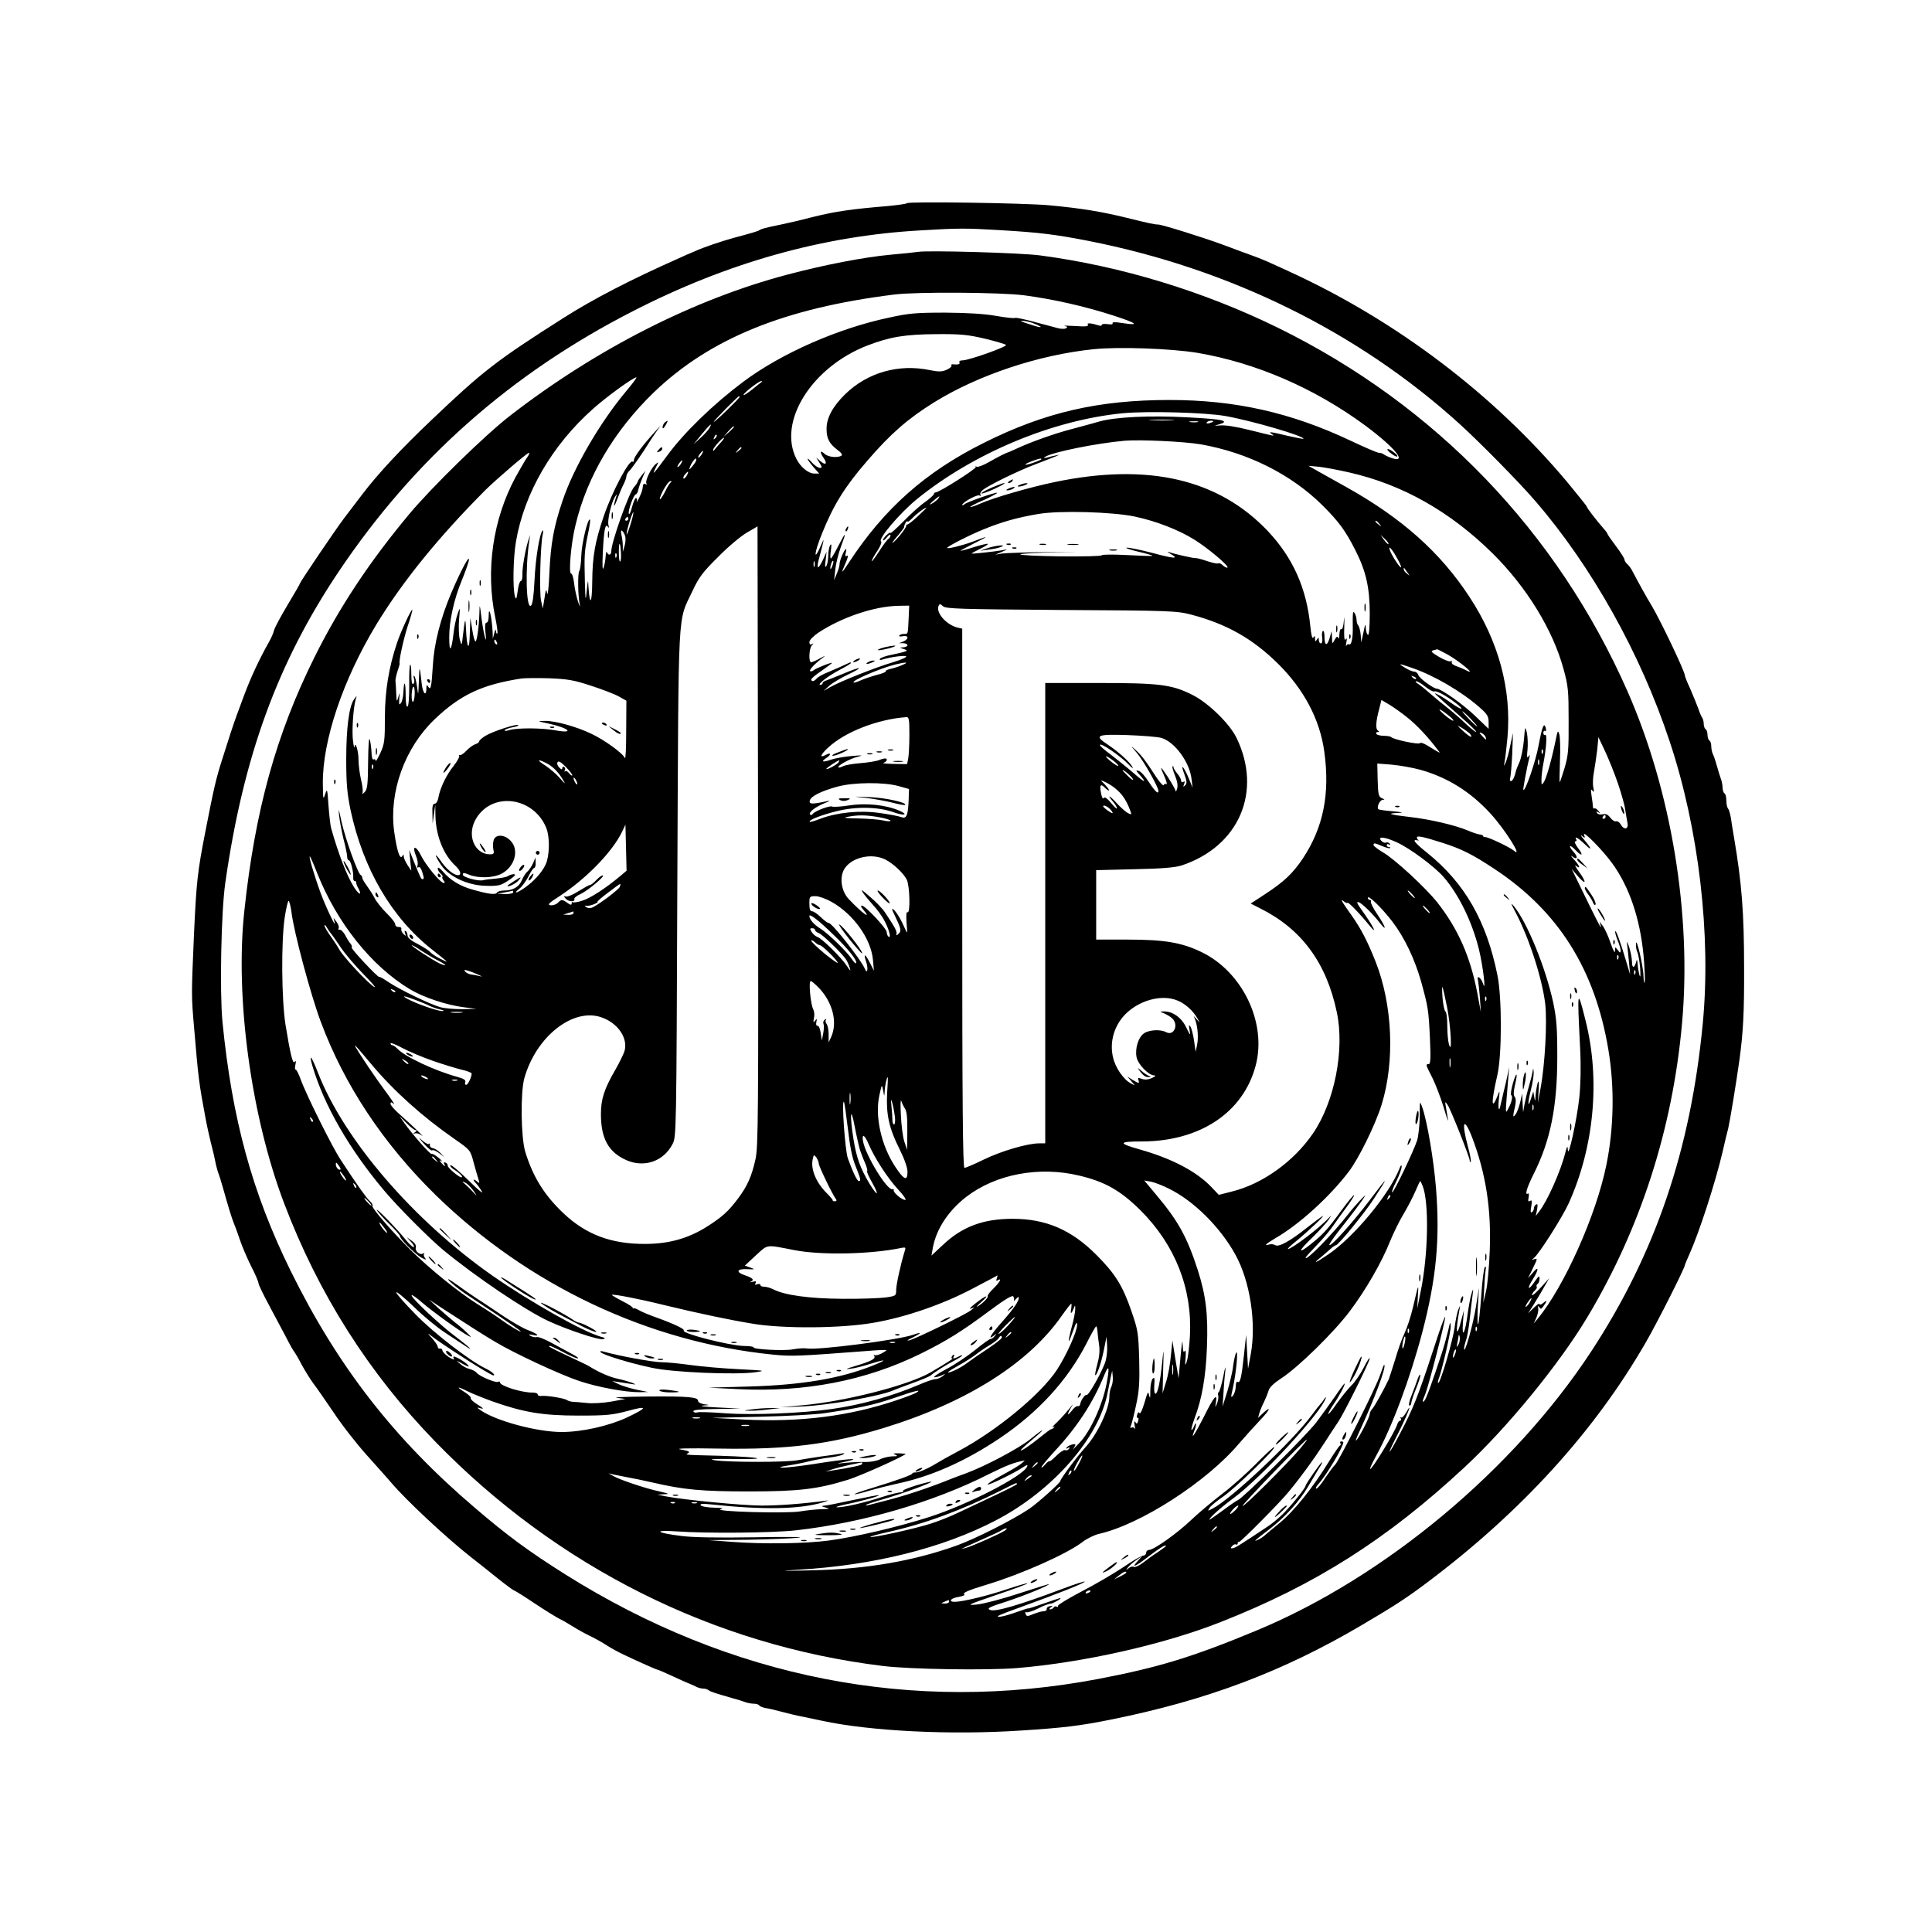 <?xml version="1.0" standalone="no"?>
<!DOCTYPE svg PUBLIC "-//W3C//DTD SVG 20010904//EN"
 "http://www.w3.org/TR/2001/REC-SVG-20010904/DTD/svg10.dtd">
<svg version="1.0" xmlns="http://www.w3.org/2000/svg"
 width="1024pt" height="1024pt" viewBox="0 0 1024 1024"
 preserveAspectRatio="xMidYMid meet">
<g transform="translate(0,1024) scale(0.1,-0.1)"
fill="#000000" stroke="none">
<path d="M4807 9163 c-4 -4 -49 -10 -100 -15 -192 -16 -277 -28 -394 -57 -70
-18 -125 -31 -173 -41 -84 -17 -105 -23 -115 -30 -9 -6 -40 -15 -137 -41 -65
-18 -158 -49 -208 -72 -25 -10 -61 -26 -80 -35 -251 -111 -458 -218 -610 -315
-359 -228 -430 -283 -705 -545 -156 -148 -280 -281 -361 -387 -29 -38 -74 -97
-99 -130 -45 -59 -235 -340 -235 -347 0 -3 -29 -53 -65 -113 -36 -60 -68 -120
-72 -134 -3 -14 -15 -42 -26 -61 -55 -98 -99 -193 -135 -290 -11 -30 -28 -75
-37 -100 -16 -43 -43 -125 -79 -240 -31 -97 -43 -149 -87 -375 -43 -219 -48
-270 -61 -550 -14 -327 -14 -321 1 -495 22 -261 25 -289 61 -480 8 -43 22
-106 41 -180 4 -19 11 -48 14 -65 4 -16 10 -39 15 -50 4 -11 13 -40 20 -65 32
-113 47 -163 60 -195 5 -11 19 -49 31 -85 12 -36 39 -99 60 -141 22 -42 39
-83 39 -90 0 -8 26 -61 57 -119 31 -58 71 -134 90 -169 18 -36 37 -69 42 -75
5 -6 24 -38 41 -71 18 -33 45 -76 59 -95 15 -19 64 -90 109 -156 44 -67 125
-170 179 -230 54 -60 112 -125 128 -144 80 -94 292 -292 426 -397 30 -23 91
-72 136 -108 45 -36 85 -65 88 -65 3 0 52 -30 108 -68 56 -37 116 -74 132 -82
17 -8 48 -26 70 -40 22 -14 63 -37 90 -50 28 -13 68 -36 90 -50 22 -15 65 -38
95 -52 89 -42 170 -78 176 -78 3 0 35 -14 72 -31 37 -17 78 -36 92 -41 14 -6
33 -14 42 -19 10 -5 26 -9 36 -9 10 0 22 -4 27 -8 9 -8 34 -16 135 -45 19 -5
45 -13 58 -18 13 -5 34 -9 47 -9 13 0 26 -4 29 -9 3 -5 18 -11 33 -14 16 -2
53 -11 83 -19 30 -8 82 -21 115 -27 33 -7 78 -16 100 -21 258 -56 687 -77
1060 -52 220 14 311 25 474 58 507 102 911 254 1331 502 168 99 235 142 345
225 498 374 886 800 1158 1272 61 105 207 395 207 409 0 3 11 29 24 58 53 118
138 381 176 543 11 50 25 106 30 125 9 38 42 238 59 360 20 147 26 248 25 490
0 292 -12 448 -54 695 -6 33 -13 78 -16 100 -4 22 -10 44 -15 49 -5 6 -9 25
-9 42 0 18 -4 36 -10 39 -5 3 -10 17 -10 30 0 13 -4 34 -9 47 -5 13 -14 43
-21 68 -7 25 -16 53 -21 62 -5 10 -9 29 -9 42 0 14 -4 28 -10 31 -5 3 -10 17
-10 30 0 13 -4 27 -10 30 -5 3 -10 16 -10 29 0 12 -4 26 -8 32 -4 5 -14 27
-21 49 -8 22 -27 68 -42 103 -16 34 -29 67 -29 72 0 21 -128 289 -176 370 -26
42 -70 122 -101 181 -7 15 -20 32 -28 39 -8 7 -15 18 -15 24 0 6 -20 38 -45
71 -25 33 -45 62 -45 65 0 3 -10 17 -22 30 -35 40 -88 108 -88 115 0 3 -46 60
-102 128 -388 464 -906 857 -1473 1117 -122 56 -141 65 -205 88 -30 11 -91 33
-135 50 -112 42 -337 112 -357 112 -18 0 -52 7 -168 36 -136 33 -239 50 -410
66 -132 12 -743 21 -753 11z m496 -143 c203 -12 287 -22 462 -56 750 -147
1432 -482 1970 -970 106 -96 316 -309 402 -409 299 -346 559 -810 713 -1276
154 -463 220 -1025 175 -1494 -64 -669 -250 -1216 -590 -1736 -412 -629 -1096
-1199 -1775 -1481 -342 -142 -521 -196 -840 -257 -980 -186 -1949 4 -2825 555
-192 121 -305 204 -479 353 -428 365 -726 749 -976 1256 -204 415 -310 804
-361 1320 -15 159 -7 582 15 735 95 667 276 1166 601 1650 399 595 911 1049
1560 1381 501 257 1006 399 1526 428 201 12 235 12 422 1z"/>
<path d="M4865 8905 c-11 -2 -76 -9 -145 -15 -141 -13 -352 -54 -545 -105
-496 -131 -1012 -393 -1470 -747 -131 -101 -417 -380 -536 -523 -209 -250
-371 -494 -502 -758 -203 -408 -315 -810 -372 -1345 -50 -460 36 -1090 211
-1550 182 -480 450 -902 803 -1265 644 -662 1474 -1078 2371 -1187 145 -18
554 -24 711 -11 352 29 781 126 1079 244 501 197 881 438 1291 819 228 211
505 550 653 798 281 469 451 997 501 1555 52 576 -56 1231 -289 1761 -373 846
-1017 1516 -1851 1926 -393 193 -831 327 -1260 384 -100 14 -599 28 -650 19z
m562 -230 c157 -21 321 -58 473 -107 129 -42 144 -55 47 -40 -36 6 -54 5 -50
-1 3 -6 -7 -8 -26 -5 -17 2 -31 1 -31 -3 0 -5 -6 -7 -12 -5 -45 14 -69 16 -62
5 5 -9 -12 -11 -67 -7 -41 2 -65 3 -55 0 14 -3 15 -6 6 -12 -6 -4 -26 -4 -44
1 -17 4 -73 20 -124 33 -52 14 -98 24 -103 21 -4 -3 -50 2 -101 11 -62 11
-152 16 -268 17 -151 0 -192 -3 -296 -26 -272 -57 -573 -190 -774 -340 -160
-120 -314 -269 -404 -392 -73 -99 -83 -110 -61 -65 17 33 17 34 1 21 -25 -21
-58 -90 -50 -103 4 -7 3 -8 -4 -4 -7 4 -13 1 -14 -6 -3 -27 -5 -34 -21 -68
-10 -19 -15 -27 -12 -17 2 9 1 17 -4 17 -5 0 -14 -21 -21 -47 -7 -27 -14 -42
-17 -36 -6 15 26 103 37 103 4 0 10 10 13 23 2 12 12 40 21 62 l17 40 -20 -25
c-11 -14 -21 -29 -21 -33 0 -4 -9 -17 -19 -28 -27 -29 -122 -296 -121 -341 0
-21 -16 -24 -23 -5 -3 6 -6 -4 -7 -23 -1 -19 -6 -46 -11 -60 -6 -16 -7 13 -4
80 6 121 13 159 27 138 6 -9 7 -6 3 9 -7 24 15 119 34 149 12 18 12 18 7 1
-17 -53 -14 -65 4 -17 11 30 27 68 35 83 8 16 15 35 15 42 0 8 7 21 16 30 14
13 75 101 109 157 6 9 20 31 33 49 l24 34 -32 -35 c-63 -69 -110 -132 -110
-148 0 -8 -3 -12 -7 -9 -16 16 -109 -159 -153 -289 -46 -134 -60 -213 -61
-347 -1 -117 -13 -133 -20 -27 -2 41 -3 40 -9 -20 -6 -61 -7 -58 -10 45 -4
143 -2 166 16 253 9 41 14 76 11 78 -11 11 -44 -126 -46 -191 -1 -38 -6 -74
-10 -80 -10 -11 -8 -133 2 -180 4 -16 0 -10 -9 15 -8 25 -18 69 -21 98 -3 28
-10 52 -16 52 -14 0 -1 159 23 256 61 258 206 502 416 705 297 285 693 446
1274 518 120 15 559 12 687 -4z m44 -146 c19 -7 38 -16 44 -20 5 -5 -11 -3
-35 5 -80 26 -77 24 -59 25 9 1 31 -4 50 -10z m-251 -84 c58 -14 108 -29 112
-33 9 -9 -197 -82 -230 -82 -13 0 -20 -4 -17 -10 6 -10 -7 -14 -34 -11 -7 2
-11 -2 -8 -6 3 -5 -8 -15 -26 -23 -25 -11 -41 -11 -87 -2 -167 35 -332 -12
-451 -128 -66 -65 -99 -126 -98 -185 0 -49 15 -77 57 -109 20 -14 29 -27 22
-31 -21 -13 -71 -8 -90 10 -24 22 -26 8 -4 -23 21 -31 10 -40 -18 -16 l-22 19
17 -27 c15 -24 15 -28 3 -28 -9 0 -27 12 -41 27 -36 40 -31 21 6 -22 l31 -35
-25 0 c-32 0 -73 33 -96 78 -100 198 82 487 377 601 120 46 200 59 367 60 128
1 165 -3 255 -24z m1126 -75 c311 -53 621 -187 891 -386 156 -116 225 -200
140 -172 -18 6 -36 15 -42 19 -5 5 -16 9 -26 9 -9 0 -76 29 -150 64 -315 149
-612 216 -960 216 -376 0 -660 -65 -984 -227 -311 -155 -529 -349 -716 -635
-42 -64 -44 -63 -14 5 10 25 12 36 4 31 -9 -5 -10 -1 -7 14 4 12 4 22 2 22 -8
0 -34 -60 -34 -78 0 -11 -7 -35 -15 -53 l-14 -34 6 55 c3 30 16 84 29 119 32
86 29 88 -12 9 -19 -38 -37 -68 -40 -68 -4 0 -4 19 0 43 4 29 3 38 -4 27 -5
-8 -10 -33 -10 -55 0 -22 -5 -47 -10 -55 -7 -11 -9 -2 -4 30 l5 45 -20 -44
c-28 -57 -36 -47 -17 20 25 93 27 105 9 62 -43 -100 -39 -45 5 62 61 151 121
247 239 383 122 142 215 223 353 309 234 145 554 252 845 282 132 14 410 4
551 -19z m-3026 -202 c-139 -165 -281 -409 -339 -584 -46 -136 -62 -225 -69
-379 -3 -77 -9 -126 -12 -110 -5 26 -7 23 -14 -25 l-9 -55 -9 40 c-10 40 -4
293 8 350 4 17 4 27 0 23 -16 -14 -38 -150 -43 -265 -4 -81 -10 -127 -19 -133
-25 -21 -31 195 -9 341 l5 34 -10 -30 c-15 -46 -33 -146 -31 -182 0 -18 -3
-33 -9 -33 -5 0 -13 -24 -16 -52 -6 -44 -9 -49 -15 -28 -12 44 -9 205 6 291
44 256 191 509 407 701 71 64 213 167 231 168 4 0 -20 -33 -53 -72z m719 49
c-2 -1 -26 -20 -53 -42 -27 -21 -47 -34 -45 -27 5 13 80 71 93 72 5 0 7 -1 5
-3z m-119 -81 c0 -7 -133 -136 -137 -132 -3 3 128 136 134 136 2 0 3 -2 3 -4z
m2575 -101 c141 -25 425 -108 413 -121 -2 -1 -39 6 -83 16 -91 22 -106 24 -85
10 21 -14 19 -13 -114 20 -75 19 -134 28 -160 25 -23 -2 -32 -2 -21 1 84 22
49 32 -151 42 -199 11 -386 2 -471 -23 -29 -9 -95 -26 -146 -40 -88 -23 -212
-67 -287 -102 -19 -9 -37 -17 -40 -18 -21 -6 -63 -28 -108 -54 -30 -17 -59
-28 -65 -25 -7 4 -9 4 -5 -1 7 -7 -194 -135 -213 -135 -5 0 -9 -4 -9 -8 0 -5
-21 -24 -47 -43 -27 -18 -78 -65 -115 -103 -38 -38 -68 -65 -68 -61 0 5 -9 0
-20 -10 -11 -10 -20 -22 -20 -28 0 -5 9 1 20 14 10 13 19 19 20 12 0 -6 -5
-15 -11 -19 -6 -3 -29 -34 -50 -67 -21 -33 -39 -56 -39 -51 0 5 13 29 30 54
16 24 25 47 20 50 -19 12 99 150 189 224 302 245 721 420 1094 456 131 12 435
4 542 -15z m-282 -22 c-29 -2 -78 -2 -110 0 -32 2 -8 3 52 3 61 0 87 -1 58 -3z
m135 -10 c-10 -2 -28 -2 -40 0 -13 2 -5 4 17 4 22 1 32 -1 23 -4z m82 3 c0 -2
-9 -6 -20 -9 -11 -3 -18 -1 -14 4 5 9 34 13 34 5z m-2669 -33 c-5 -10 -26 -34
-47 -53 l-38 -35 43 53 c44 53 59 66 42 35z m129 4 c0 -2 -12 -14 -27 -28
l-28 -24 24 28 c23 25 31 32 31 24z m-99 -60 c-10 -9 -11 -8 -5 6 3 10 9 15
12 12 3 -3 0 -11 -7 -18z m23 -29 c-16 -18 -30 -35 -31 -37 -2 -2 -3 0 -3 5 0
11 48 64 57 64 4 0 -6 -15 -23 -32z m2550 -3 c250 -44 480 -159 647 -325 84
-84 120 -132 172 -235 57 -111 77 -200 77 -338 0 -76 -4 -116 -10 -112 -5 3
-11 21 -11 38 -1 25 -4 19 -12 -23 l-12 -55 -3 40 c-2 22 -8 44 -13 50 -5 5
-9 18 -9 30 0 11 -5 27 -10 35 -10 15 -11 7 -10 -90 0 -47 -9 -82 -19 -75 -5
3 -12 -1 -15 -7 -3 -7 -3 1 0 17 4 21 3 26 -4 16 -7 -9 -9 13 -7 70 1 46 0 60
-2 31 -2 -30 -8 -50 -14 -47 -5 4 -9 -9 -10 -27 0 -18 -3 -27 -6 -19 -4 10 -9
8 -19 -10 -13 -24 -13 -24 -14 11 l-2 35 -11 -38 c-14 -45 -27 -39 -27 10 0
19 -4 32 -8 29 -5 -3 -7 -19 -4 -36 2 -18 0 -30 -7 -30 -6 0 -11 8 -11 18 0
14 -2 15 -10 2 -8 -12 -10 -12 -10 5 0 15 -2 17 -9 6 -6 -9 -11 12 -16 60 -20
202 -92 362 -224 503 -263 278 -637 364 -1131 261 -130 -27 -321 -82 -394
-114 -27 -12 -51 -20 -53 -18 -2 3 30 19 72 37 41 19 73 36 70 38 -5 5 -156
-47 -172 -60 -7 -6 -13 -8 -13 -4 0 13 80 57 91 50 7 -4 10 -3 6 3 -4 6 1 17
11 25 27 24 189 103 282 138 47 18 94 36 105 41 l20 9 -20 -4 c-11 -2 -31 -7
-45 -11 -18 -4 -21 -3 -10 4 39 25 273 72 420 85 82 7 317 -4 404 -19z m-2434
-19 c0 -2 -8 -10 -17 -17 -16 -13 -17 -12 -4 4 13 16 21 21 21 13z m-212 -36
c-7 -10 -14 -17 -17 -15 -4 4 18 35 25 35 2 0 -1 -9 -8 -20z m-926 -17 c-11
-16 -37 -62 -60 -103 -120 -223 -159 -493 -107 -743 9 -43 14 -81 11 -84 -3
-4 -7 2 -7 13 -1 12 -4 7 -9 -11 l-8 -30 -1 35 c-5 86 -21 149 -21 82 0 -18
-5 -32 -11 -32 -8 0 -10 -17 -6 -52 5 -44 4 -48 -4 -21 -5 18 -13 65 -18 105
-8 67 -9 69 -10 23 -2 -75 -13 -155 -21 -155 -4 0 -12 28 -17 63 l-10 62 -3
-85 c-2 -96 -16 -78 -20 25 -3 66 -5 61 -16 -30 -7 -60 -7 -60 -17 -25 -5 19
-7 67 -4 105 6 70 6 70 -8 30 -8 -22 -17 -67 -21 -100 -11 -97 -23 -109 -23
-25 -1 86 25 204 67 305 16 39 32 84 36 100 11 49 -39 -43 -91 -165 -59 -139
-93 -274 -99 -390 -7 -112 -11 -131 -24 -110 -8 12 -10 11 -10 -7 0 -48 -19
-30 -25 24 -11 99 -12 100 -15 13 -3 -78 -3 -81 -9 -33 -4 28 -10 55 -15 60
-5 4 -5 -2 -2 -14 4 -12 2 -24 -4 -28 -6 -4 -10 14 -10 51 0 32 -3 55 -6 51
-4 -3 -6 -53 -5 -111 0 -60 -3 -108 -9 -111 -6 -4 -10 19 -10 61 0 73 -9 84
-12 15 -1 -23 -6 -49 -13 -57 -9 -13 -11 -9 -9 22 3 37 3 37 -5 9 -8 -27 -9
-26 -11 20 -1 28 -3 57 -4 65 -1 8 4 32 11 53 7 20 12 38 11 40 -5 13 20 127
42 196 16 47 27 87 25 89 -5 5 -61 -116 -80 -173 -44 -130 -65 -258 -65 -396
0 -123 -2 -142 -24 -190 -14 -30 -25 -48 -25 -41 -1 7 -5 10 -11 7 -6 -4 -10
11 -11 37 -1 24 -5 54 -9 68 -5 15 -8 -31 -9 -118 -1 -119 -4 -146 -18 -160
-12 -12 -15 -13 -11 -2 2 8 -1 39 -9 70 -7 30 -13 78 -13 105 0 48 -18 101
-21 65 -1 -8 -5 6 -8 33 -7 47 1 176 14 219 7 23 7 23 -8 2 -27 -36 -42 -152
-42 -319 0 -130 5 -181 23 -269 67 -312 217 -569 432 -739 94 -74 93 -74 44
-49 -22 11 -46 27 -53 35 -6 8 -36 27 -66 43 -36 18 -55 34 -55 45 0 10 -4 21
-10 24 -6 4 -7 -1 -3 -12 6 -15 5 -16 -9 -3 -8 8 -13 20 -11 26 2 7 -4 11 -14
11 -10 -1 -18 5 -18 13 0 9 -21 36 -47 61 -25 25 -54 61 -63 80 -10 19 -29 48
-41 65 -13 17 -24 36 -24 42 0 6 -4 12 -8 14 -15 6 -81 190 -102 283 -14 68
-18 76 -13 35 3 -30 14 -88 24 -129 11 -41 19 -82 19 -93 0 -10 4 -18 9 -18
10 0 26 -65 23 -92 -1 -10 3 -18 8 -18 6 0 9 -3 8 -7 -1 -5 4 -19 11 -31 22
-41 4 -36 -23 6 -38 61 -81 172 -121 312 -4 14 -10 68 -14 120 -6 89 -7 93
-18 60 -10 -32 -11 -26 -12 57 -2 228 106 549 283 842 140 230 330 464 578
713 54 54 222 198 231 198 5 0 0 -12 -11 -27z m898 -12 c0 -5 -9 -19 -20 -32
-17 -21 -19 -21 -13 -4 6 18 24 44 31 45 1 0 2 -4 2 -9z m1830 5 c0 -2 -21
-11 -47 -20 -51 -17 -51 -8 0 11 35 13 47 15 47 9z m-1912 -26 c-7 -10 -14
-17 -17 -15 -4 4 18 35 25 35 2 0 -1 -9 -8 -20z m3543 -44 c282 -64 535 -207
760 -429 180 -178 320 -406 376 -613 25 -90 27 -115 27 -274 1 -151 -2 -185
-21 -249 -12 -40 -24 -75 -26 -77 -2 -2 -1 48 1 111 3 62 1 126 -3 142 -8 25
-9 22 -20 -32 -20 -97 -48 -198 -62 -220 -12 -18 -13 -17 -13 12 0 18 4 54 9
80 17 85 22 165 11 158 -5 -3 -10 1 -10 10 0 9 4 14 9 11 5 -4 7 3 4 15 -9 34
-19 9 -38 -91 -15 -84 -71 -247 -81 -237 -3 3 19 121 32 172 4 16 3 17 -5 5
-8 -11 -9 -1 -5 35 3 28 1 68 -3 90 -9 39 -10 37 -16 -38 -4 -42 -14 -94 -23
-115 -9 -20 -18 -42 -19 -48 -8 -34 -18 -54 -27 -54 -5 0 -7 7 -4 15 3 9 8 66
11 128 l4 112 -14 -65 c-7 -36 -18 -76 -24 -90 -11 -25 -11 -24 -6 4 3 16 10
73 15 128 22 254 -47 509 -202 745 -154 235 -356 415 -648 579 -47 26 -112 63
-145 81 l-60 34 55 -5 c30 -3 103 -17 161 -30z m-3511 -17 c-7 -11 -14 -18
-17 -15 -3 3 0 12 7 21 18 21 23 19 10 -6z m-86 -37 c-5 -4 -18 -24 -27 -44
-10 -20 -22 -40 -28 -44 -6 -3 1 17 15 45 15 28 32 51 39 51 8 0 8 -3 1 -8z
m1416 -88 c-8 -8 -23 -20 -34 -25 -13 -7 -9 -1 9 15 34 29 43 33 25 10z m-104
-89 c-26 -25 -52 -45 -57 -45 -5 0 -8 -4 -6 -8 1 -4 -15 -28 -35 -52 -21 -24
-38 -41 -38 -37 0 3 15 23 33 43 17 21 31 39 29 41 -1 2 2 11 7 21 6 9 11 13
11 8 0 -5 10 2 23 15 21 23 67 58 77 58 3 1 -17 -19 -44 -44z m-1526 -50 c-10
-33 -19 -54 -19 -46 -1 19 33 125 36 115 1 -5 -6 -36 -17 -69z m2675 47 c113
-24 231 -70 315 -122 71 -44 184 -139 176 -148 -3 -3 -14 2 -24 11 -10 10 -21
14 -25 11 -3 -3 -30 2 -59 12 -29 10 -57 17 -61 16 -8 -2 -107 20 -142 32 -11
4 -7 0 8 -9 50 -29 22 -27 -98 5 -65 17 -125 29 -134 27 -9 -1 19 -11 62 -21
43 -10 77 -20 75 -22 -3 -2 -64 0 -136 4 -73 4 -132 3 -132 -1 0 -5 -99 -7
-220 -6 -121 2 -217 6 -212 11 4 4 100 9 212 11 124 2 110 2 -35 1 -132 -1
-256 -5 -275 -8 l-35 -6 35 15 c33 14 33 15 5 9 -37 -7 -165 -21 -165 -18 0 2
20 13 45 25 25 12 43 24 41 26 -2 3 -34 -5 -71 -16 -37 -12 -70 -21 -74 -20
-3 0 30 18 74 40 82 41 80 42 -15 6 -52 -19 -130 -38 -130 -31 0 7 114 66 190
97 97 40 181 64 295 83 112 19 391 11 510 -14z m-2685 -12 c0 -5 -5 -10 -11
-10 -5 0 -7 5 -4 10 3 6 8 10 11 10 2 0 4 -4 4 -10z m3981 -27 c13 -16 12 -17
-3 -4 -10 7 -18 15 -18 17 0 8 8 3 21 -13z m-3307 -3368 c-20 -90 -42 -140
-92 -207 -51 -68 -82 -96 -161 -147 -100 -64 -204 -94 -331 -94 -179 -1 -313
49 -432 161 -103 97 -163 194 -204 327 -23 77 -26 313 -5 390 63 224 263 379
414 321 85 -32 136 -110 117 -177 -5 -16 -27 -61 -48 -98 -60 -103 -77 -157
-77 -236 0 -131 41 -203 137 -245 94 -40 195 -5 242 85 21 40 21 46 26 1385 7
1506 0 1375 81 1549 33 71 54 99 137 181 53 54 122 111 152 128 l55 32 3
-1643 c2 -1466 1 -1649 -14 -1712z m-690 3302 c3 -13 1 -36 -4 -52 l-9 -30 0
30 c0 17 -3 43 -7 59 -4 19 -3 27 3 23 6 -4 13 -17 17 -30z m4045 -41 c-2 -2
-13 8 -23 22 l-19 27 24 -22 c12 -12 21 -24 18 -27z m-4068 -43 c2 -23 0 -45
-4 -49 -4 -4 -7 17 -7 46 0 62 7 64 11 3z m4113 -30 c15 -25 24 -48 22 -50 -5
-5 -49 61 -59 90 -12 32 11 8 37 -40z m-4137 5 c-3 -8 -6 -5 -6 6 -1 11 2 17
5 13 3 -3 4 -12 1 -19z m1050 -50 c-3 -7 -5 -2 -5 12 0 14 2 19 5 13 2 -7 2
-19 0 -25z m94 1 c-5 -13 -10 -19 -10 -12 -1 15 10 45 15 40 3 -2 0 -15 -5
-28z m3049 -34 c14 -19 14 -19 -2 -6 -10 7 -18 18 -18 24 0 6 1 8 3 6 1 -2 9
-13 17 -24z m-1835 -198 c582 -3 614 -5 690 -25 186 -49 324 -127 458 -259
137 -135 223 -296 246 -467 31 -223 -5 -402 -113 -565 -54 -81 -101 -125 -202
-191 l-75 -49 53 -27 c217 -109 348 -287 403 -547 43 -200 -11 -475 -125 -643
-102 -150 -269 -270 -433 -310 l-67 -17 -38 40 c-78 83 -211 153 -382 201
-116 33 -113 42 13 42 307 1 536 153 602 401 61 227 -69 498 -287 603 -106 51
-197 66 -394 66 l-164 0 0 184 0 184 203 5 c148 3 215 9 250 20 304 101 429
391 291 676 -37 76 -150 186 -234 228 -109 55 -176 63 -496 63 l-284 0 0
-1220 0 -1220 -33 0 c-61 0 -201 -41 -293 -86 -49 -24 -96 -44 -102 -44 -9 0
-12 331 -12 1429 l0 1429 -26 6 c-58 15 -113 77 -100 113 6 14 8 14 24 0 15
-14 92 -16 627 -20z m-809 -44 c-4 -88 -3 -83 -25 -83 -11 0 -22 -4 -25 -9 -3
-4 6 -6 19 -3 32 6 33 -15 3 -28 l-23 -9 23 0 c12 -1 22 -5 22 -11 0 -5 -10
-10 -22 -11 -22 -1 -22 -1 2 -9 29 -9 21 -12 -62 -30 -32 -6 -61 -16 -64 -22
-4 -6 1 -8 12 -4 45 14 120 24 127 17 4 -4 -27 -18 -70 -31 -89 -26 -281 -102
-333 -132 l-35 -20 30 27 c17 15 62 42 100 60 88 42 71 45 -26 4 -41 -17 -82
-33 -91 -36 -10 -3 -18 -9 -18 -14 0 -5 -6 -9 -12 -9 -20 1 42 48 105 81 31
16 57 32 57 35 0 3 -3 4 -7 2 -32 -15 -65 -30 -110 -49 -29 -11 -58 -27 -64
-35 -13 -16 -29 -19 -29 -5 0 5 25 26 55 46 30 21 55 40 55 41 0 6 -84 -27
-97 -38 -7 -6 -16 -8 -19 -5 -7 6 27 42 66 70 18 14 15 13 -13 -2 -21 -12 -42
-21 -48 -21 -14 0 -11 74 4 89 10 11 10 13 0 7 -8 -5 -13 -1 -13 11 0 10 20
31 48 50 123 81 296 140 424 142 l57 1 -3 -67z m-2182 -129 c3 -8 2 -12 -4 -9
-6 3 -10 10 -10 16 0 14 7 11 14 -7z m5040 -64 c62 -35 153 -111 101 -85 -16
9 -43 20 -58 25 -16 6 -25 14 -22 20 3 5 0 8 -7 5 -7 -3 -35 8 -62 24 -39 23
-45 30 -30 34 10 2 20 5 22 6 1 0 26 -13 56 -29z m-2890 -54 c-17 -8 -45 -17
-63 -21 -18 -4 -30 -10 -26 -13 3 -3 -18 -12 -47 -19 -29 -8 -68 -21 -86 -29
-19 -9 -36 -14 -38 -11 -10 10 144 76 221 95 58 14 75 13 39 -2z m2700 -16
c119 -41 262 -125 359 -210 40 -35 47 -47 47 -78 l0 -35 -72 69 c-63 61 -181
144 -203 144 -17 0 -94 56 -98 73 -3 9 -12 17 -21 17 -8 0 -30 9 -48 20 -41
25 -36 25 36 0z m21 -58 c-3 -3 -11 0 -18 7 -9 10 -8 11 6 5 10 -3 15 -9 12
-12z m-4371 -37 c59 -19 126 -45 147 -57 l39 -22 -1 -160 c0 -89 -3 -153 -7
-144 -10 25 -108 96 -178 129 -79 38 -192 69 -246 68 -42 -1 -42 -1 19 -14
109 -24 142 -55 37 -36 -71 13 -198 14 -242 2 -18 -6 -30 -6 -27 -1 2 4 21 11
41 15 20 3 34 9 31 12 -8 8 -137 -34 -174 -57 -18 -11 -33 -24 -33 -29 0 -5
-10 -13 -22 -16 -11 -4 -32 -19 -46 -34 -13 -14 -29 -25 -34 -23 -5 1 -7 -1
-4 -6 2 -4 -11 -28 -30 -52 -39 -49 -70 -114 -80 -165 -3 -20 -12 -35 -20 -35
-10 0 -14 -14 -12 -52 l1 -53 7 50 7 50 1 -61 c3 -106 43 -205 106 -263 30
-28 34 -53 9 -49 -24 4 -61 36 -89 78 -13 19 -24 30 -24 25 1 -6 13 -28 28
-50 41 -61 141 -108 236 -110 64 -2 79 1 114 24 23 14 41 29 42 33 0 8 -21 5
-39 -6 -7 -5 -36 -10 -65 -13 -28 -2 -57 -6 -64 -8 -23 -8 -109 15 -109 29 0
11 6 11 33 0 48 -20 128 -18 172 5 71 37 96 128 47 176 -33 34 -81 34 -89 0
-4 -14 -4 -35 -1 -48 5 -18 2 -24 -12 -25 -90 -4 -134 107 -76 195 89 138 301
107 368 -54 17 -41 19 -122 4 -176 -12 -43 -56 -97 -113 -139 -44 -32 -72 -39
-33 -8 14 11 36 41 48 65 12 25 26 45 31 45 4 0 8 12 7 28 l-1 27 -13 -31 c-8
-17 -21 -36 -30 -44 -9 -7 -22 -28 -30 -47 -15 -35 -47 -53 -95 -53 -16 0 -32
-5 -36 -11 -7 -13 -45 -8 -126 15 -68 18 -122 51 -160 96 -17 19 -28 26 -28
17 0 -8 7 -20 15 -27 9 -7 13 -15 10 -18 -3 -3 0 -11 6 -19 7 -8 8 -13 1 -13
-18 0 -96 95 -122 148 -27 54 -48 50 -25 -5 8 -19 11 -41 8 -50 -4 -10 -2 -14
4 -10 9 6 18 -9 28 -50 2 -7 0 -13 -5 -13 -8 0 -10 4 -47 95 l-24 60 5 -55 6
-55 -20 30 c-11 17 -20 37 -20 45 0 12 -2 13 -9 1 -12 -18 -28 32 -42 133 -28
208 56 442 214 593 137 131 253 185 462 217 17 2 82 3 145 1 98 -4 131 -9 224
-40z m4421 -5 c20 -16 41 -27 46 -25 10 7 62 -21 112 -59 54 -41 38 -44 -20
-3 -26 19 -59 40 -73 46 -28 14 -29 15 123 -119 47 -41 84 -77 81 -79 -2 -3
-26 16 -52 40 -26 25 -69 63 -97 85 -27 21 -70 56 -96 79 -25 22 -54 45 -65
52 -10 6 -14 12 -8 12 6 1 28 -12 49 -29z m-5357 -40 c-1 -22 -5 -40 -10 -40
-4 0 -7 18 -6 40 1 22 5 40 10 40 4 0 7 -18 6 -40z m5265 -126 c49 -40 103
-97 157 -168 17 -21 22 -24 -57 24 -18 11 -35 16 -37 11 -6 -9 -140 19 -152
32 -4 4 -22 7 -40 7 -18 0 -36 5 -39 10 -3 6 0 10 7 10 9 0 10 2 1 8 -13 8
-11 48 7 114 l12 48 42 -25 c22 -13 67 -45 99 -71z m212 16 c21 -16 33 -30 27
-30 -12 0 -82 59 -71 60 3 0 23 -13 44 -30z m120 -20 c21 -22 37 -40 34 -40
-3 0 -23 18 -44 40 -21 22 -37 40 -34 40 3 0 23 -18 44 -40z m-2975 -84 c0
-51 -3 -108 -6 -125 l-6 -31 -72 1 c-39 1 -63 3 -53 6 18 5 24 23 8 23 -5 0
-21 -4 -35 -10 -15 -5 -58 -12 -97 -15 -38 -3 -79 -10 -90 -16 -12 -6 -23 -9
-25 -6 -8 8 61 46 102 56 32 8 26 9 -31 4 -38 -3 -88 -12 -109 -19 -44 -16
-58 -12 -27 8 27 17 27 32 0 18 -38 -21 -32 -1 12 39 90 83 262 149 412 160
15 1 17 -10 17 -93z m2969 7 c7 -8 11 -16 9 -18 -3 -3 -22 11 -44 31 -33 31
-35 33 -9 18 17 -10 36 -24 44 -31z m85 -19 c7 -19 2 -18 -19 6 -16 17 -16 20
-3 15 9 -4 19 -13 22 -21z m-1719 -5 c71 -20 152 -130 161 -222 l5 -42 -20 49
c-27 65 -47 84 -24 24 14 -39 15 -50 5 -60 -11 -11 -12 -9 -6 6 5 13 4 17 -4
12 -7 -4 -12 -1 -12 7 0 8 -9 24 -20 37 -11 13 -20 28 -20 33 0 6 -2 8 -5 5
-3 -3 3 -25 13 -49 12 -29 16 -53 11 -69 -4 -14 -7 -19 -8 -12 -1 7 -20 41
-42 75 -42 63 -44 62 -14 -6 9 -22 12 -36 6 -33 -5 3 -11 1 -13 -5 -2 -6 -18
11 -36 37 -62 95 -80 119 -113 149 -29 27 -28 25 7 -16 35 -41 114 -181 114
-201 0 -20 -18 -3 -50 46 -19 30 -43 57 -54 60 -17 4 -17 4 1 -17 45 -50 33
-48 -27 4 -36 31 -91 75 -122 99 -32 23 -58 46 -58 51 0 17 112 -60 154 -105
16 -17 24 -22 18 -11 -13 26 -76 82 -130 118 -75 49 -60 56 100 51 79 -3 161
-9 183 -15z m2420 -240 c18 -53 36 -116 39 -140 4 -24 9 -56 12 -71 7 -34 -19
-39 -36 -7 -7 11 -17 18 -24 16 -7 -3 -21 6 -31 19 -13 17 -24 22 -40 18 -13
-3 -26 0 -30 7 -6 8 -4 10 6 4 12 -8 12 -6 0 8 -7 9 -17 15 -20 12 -4 -2 -8 1
-8 8 0 7 -3 32 -7 57 -5 34 -5 41 4 30 9 -12 10 -8 5 17 -4 18 -2 56 4 85 5
29 13 82 17 117 l6 64 35 -74 c19 -41 50 -117 68 -170z m-398 159 c-3 -8 -6
-5 -6 6 -1 11 2 17 5 13 3 -3 4 -12 1 -19z m-2267 -47 c14 -12 21 -21 15 -21
-5 1 -26 14 -45 31 -37 32 -12 24 30 -10z m2247 -13 c-3 -7 -5 -2 -5 12 0 14
2 19 5 13 2 -7 2 -19 0 -25z m-5261 7 c34 -17 64 -47 89 -90 14 -24 11 -22
-16 9 -19 22 -54 52 -78 68 -48 30 -44 38 5 13z m137 -65 c-3 -3 -10 3 -17 12
-7 10 -17 14 -21 10 -5 -4 -5 -2 -1 5 3 6 2 14 -4 18 -5 3 -10 0 -10 -7 0 -8
-5 -7 -16 4 -9 9 -13 21 -9 28 5 9 19 1 45 -26 21 -22 36 -41 33 -44z m1412
70 c-7 -12 -65 -43 -65 -35 0 5 61 45 68 45 2 0 0 -5 -3 -10z m-2468 -32 c-3
-8 -6 -5 -6 6 -1 11 2 17 5 13 3 -3 4 -12 1 -19z m5551 -8 c143 -40 265 -116
369 -229 79 -85 180 -246 126 -199 -22 18 -133 71 -150 71 -7 0 -13 3 -13 7 0
3 -8 6 -17 7 -10 1 -38 10 -63 21 -66 28 -202 60 -310 72 -105 12 -125 19 -59
21 32 2 24 4 -28 9 -40 3 -75 8 -77 11 -11 10 7 49 23 50 12 0 11 2 -4 8 -18
8 -21 19 -23 96 l-2 88 77 -6 c43 -4 111 -16 151 -27z m-1523 -50 c4 -8 -8 -2
-24 14 -17 17 -31 31 -31 33 0 9 50 -34 55 -47z m-2945 -25 c0 -5 -5 -3 -10 5
-5 8 -10 20 -10 25 0 6 5 3 10 -5 5 -8 10 -19 10 -25z m2863 -34 c29 -26 49
-58 67 -106 9 -24 9 -25 -13 -14 -12 7 -39 31 -59 53 -38 42 -54 47 -18 6 11
-13 20 -28 20 -34 0 -6 -14 7 -31 28 -21 25 -34 34 -39 26 -4 -7 -10 3 -14 25
-9 44 -3 53 19 31 9 -9 19 -16 22 -16 7 0 -17 30 -37 48 -8 7 0 6 20 -4 19 -9
48 -28 63 -43z m-1162 23 l57 -16 -2 -62 c-4 -80 -11 -97 -39 -87 -12 5 -64
15 -115 22 -106 15 -225 3 -315 -31 -28 -11 -53 -18 -55 -16 -8 9 57 35 141
56 102 26 219 24 300 -4 60 -22 86 -15 32 8 -71 30 -175 41 -265 27 -44 -7
-84 -9 -89 -6 -12 7 -93 -24 -103 -39 -4 -6 -10 -7 -14 -4 -11 11 24 39 74 60
26 10 36 16 22 13 -87 -19 -102 -18 -98 1 4 23 60 51 148 75 86 23 244 24 321
3z m1124 -124 c10 -11 15 -20 11 -20 -4 0 -19 9 -33 20 -17 13 -20 20 -11 20
8 0 23 -9 33 -20z m-1228 -41 c35 -6 63 -15 63 -19 0 -4 -17 -4 -37 1 -21 5
-81 10 -133 11 -67 1 -85 3 -60 8 54 11 98 11 167 -1z m3853 1 c0 -5 -5 -10
-11 -10 -5 0 -7 5 -4 10 3 6 8 10 11 10 2 0 4 -4 4 -10z m-5222 -313 c-76 -64
-159 -118 -202 -131 -24 -8 -47 -11 -50 -8 -4 3 -6 0 -6 -7 0 -9 -7 -8 -22 3
-28 20 -33 20 -52 0 -9 -8 -26 -14 -38 -12 -18 2 -10 11 43 45 144 93 283 236
335 342 l19 40 3 -122 3 -122 -33 -28z m5258 66 c90 -125 146 -290 165 -485 6
-68 9 -133 6 -144 -2 -10 -5 4 -6 31 -1 56 -39 216 -40 172 -1 -16 3 -36 8
-45 4 -9 11 -46 14 -82 3 -39 2 -55 -3 -40 -4 14 -9 41 -10 60 -2 22 -4 28 -7
15 -9 -37 -23 -40 -23 -4 0 18 -7 54 -15 79 -10 29 -14 35 -11 15 2 -16 7 -59
10 -95 l6 -65 -24 80 c-28 95 -54 165 -55 147 -1 -7 6 -29 14 -49 8 -19 15
-43 15 -52 -1 -13 -3 -13 -15 3 -15 19 -15 19 -15 -5 0 -14 -10 3 -23 41 -12
36 -30 76 -40 90 l-19 25 7 -25 c6 -23 -21 29 -116 225 l-39 80 34 -40 c44
-50 47 -33 4 26 -17 24 -24 38 -15 30 27 -21 20 0 -10 33 -16 17 -20 24 -10
17 28 -22 33 -4 7 24 -13 14 -21 27 -18 30 2 3 15 -6 28 -20 35 -37 45 -30 14
10 -14 19 -21 35 -15 35 7 0 9 5 6 10 -13 21 10 9 42 -22 42 -41 43 -30 1 19
-18 21 -24 31 -14 23 18 -14 19 -13 12 5 -11 30 100 -82 150 -152z m-901 110
c102 -33 157 -60 275 -138 340 -224 534 -533 605 -960 33 -198 29 -416 -11
-610 -54 -267 -224 -645 -364 -815 l-21 -25 14 30 c7 17 12 39 10 50 -3 14 -1
16 5 7 7 -11 11 -11 19 0 23 30 26 42 5 24 -12 -11 -22 -14 -22 -8 0 7 -16 -5
-37 -26 -20 -20 -29 -28 -20 -17 8 11 36 56 62 100 l46 80 -45 -50 c-25 -27
-45 -45 -46 -39 0 6 7 17 15 24 8 7 13 16 10 20 -3 5 -1 11 5 15 5 3 10 16 10
28 0 18 -4 15 -26 -16 -34 -51 -43 -40 -10 12 33 52 33 75 1 36 l-26 -30 26
54 c24 48 25 53 8 47 -15 -5 -16 -4 -3 6 29 24 150 215 184 289 135 298 169
656 90 969 -44 176 -45 171 -29 -145 5 -98 3 -188 -4 -260 -13 -121 -59 -329
-61 -280 -1 25 -4 22 -15 -20 -24 -95 -94 -251 -136 -305 l-19 -25 7 34 c4 25
3 32 -5 27 -7 -4 -12 -13 -12 -21 0 -8 -5 -17 -11 -20 -7 -5 -8 5 -3 30 5 30
4 36 -6 30 -10 -6 -12 -1 -8 18 3 15 1 24 -3 21 -19 -12 -7 30 30 104 89 177
125 356 125 622 0 154 -4 202 -22 288 -40 184 -138 424 -208 509 -19 22 -17
16 8 -31 72 -136 141 -348 158 -486 11 -96 -1 -323 -25 -450 l-14 -75 4 65 c3
44 1 57 -5 40 -4 -14 -9 -43 -11 -65 -2 -36 -2 -37 -7 -10 l-5 30 -13 -40
c-18 -56 -17 -18 1 52 8 31 14 71 14 88 -2 26 -2 27 -6 5 -2 -14 -11 -50 -20
-80 -9 -30 -19 -73 -23 -95 l-7 -40 -3 50 -2 50 -10 -45 c-6 -24 -16 -54 -24
-65 -16 -23 -17 -15 -4 40 6 26 5 44 -2 52 -7 9 -6 28 2 63 17 70 7 73 -12 5
-9 -31 -12 -58 -8 -60 10 -6 2 -40 -18 -75 -14 -26 -14 -29 3 175 l4 50 -9
-45 c-5 -25 -15 -65 -21 -90 -6 -25 -12 -53 -15 -64 -8 -43 -15 -27 -10 24 6
52 5 53 -6 23 -34 -85 -35 -36 -2 107 25 106 25 412 1 530 -58 288 -173 489
-373 650 -66 53 -82 73 -51 66 7 -2 9 -1 5 1 -5 3 -8 9 -8 14 0 11 31 5 135
-28z m-243 3 c68 -30 203 -130 251 -186 81 -95 150 -237 186 -383 22 -90 39
-239 21 -179 -11 32 -36 47 -26 15 2 -10 7 -52 10 -93 l5 -75 -19 102 c-37
193 -102 340 -212 480 -62 78 -226 230 -289 266 -27 16 -49 33 -49 38 0 12 5
12 47 -6 20 -8 38 -13 41 -10 3 3 0 5 -6 5 -7 0 -12 5 -12 11 0 5 5 7 12 3 7
-4 8 -3 4 4 -4 6 -13 9 -20 6 -7 -3 -19 2 -26 11 -19 23 19 20 82 -9z m-5722
-161 c105 -265 287 -494 492 -618 72 -43 193 -84 288 -96 l65 -8 -74 -2 c-40
0 -92 4 -115 10 -55 15 -220 95 -276 133 -25 17 -47 30 -50 28 -8 -3 -151 150
-146 156 3 3 1 11 -5 19 -7 7 -20 28 -29 46 -10 17 -23 31 -30 29 -6 -1 -9 2
-5 8 3 5 -1 20 -10 32 l-17 23 6 -25 c8 -34 -49 87 -75 158 -36 99 -66 203
-56 192 3 -3 20 -41 37 -85z m3013 69 c41 -21 95 -71 113 -106 16 -31 20 -183
4 -173 -6 4 -8 -17 -5 -57 5 -58 4 -60 -7 -33 -21 49 -46 91 -62 104 -11 9
-10 2 5 -28 35 -73 38 -85 22 -100 -12 -11 -14 -11 -11 0 2 14 -8 33 -60 111
-13 21 -50 59 -81 85 -47 41 -52 43 -34 17 12 -17 37 -46 54 -65 18 -19 42
-52 54 -74 26 -47 41 -100 25 -90 -5 3 -10 14 -10 24 0 19 -114 141 -132 141
-6 0 -5 -8 4 -17 54 -64 0 -26 -73 51 -41 43 -51 118 -22 163 40 60 144 83
216 47z m-1408 -145 c-6 -14 -101 -86 -141 -107 -13 -7 -25 -7 -35 -1 -12 8
-12 10 1 8 8 -1 26 3 40 9 14 6 21 11 17 11 -5 1 20 23 55 49 35 27 64 48 66
47 1 -1 0 -8 -3 -16z m-565 -29 c0 -5 -19 -9 -42 -9 l-43 2 40 7 c22 4 41 8
43 9 1 0 2 -3 2 -9z m4765 -10 c10 -11 16 -20 13 -20 -3 0 -13 9 -23 20 -10
11 -16 20 -13 20 3 0 13 -9 23 -20z m-3076 -41 c116 -66 208 -196 218 -307 l5
-57 -22 43 c-25 49 -35 51 -19 4 12 -36 6 -69 -7 -37 -19 47 -177 247 -192
243 -4 -1 -22 12 -41 30 -18 18 -39 32 -47 32 -10 0 -14 12 -14 40 0 38 1 40
33 40 17 0 56 -14 86 -31z m2971 -104 c65 -85 119 -200 153 -320 36 -132 39
-147 46 -298 5 -106 3 -137 -6 -137 -18 0 -17 -3 19 -73 17 -34 44 -105 60
-157 15 -52 26 -81 23 -65 -3 17 -8 46 -11 65 -6 32 -5 34 8 15 16 -22 118
-279 118 -297 0 -6 2 -9 5 -6 3 3 -3 40 -15 82 -35 130 -22 161 22 49 73 -191
103 -381 94 -603 -3 -85 -12 -182 -20 -215 l-14 -60 5 80 c2 44 6 89 8 99 2
11 0 15 -5 10 -5 -5 -14 -74 -19 -153 -6 -79 -13 -147 -17 -150 -3 -3 -4 39
-1 94 l6 100 -16 -100 c-14 -92 -62 -262 -63 -223 0 9 5 29 10 44 6 14 15 65
20 113 5 47 12 104 15 126 5 37 4 38 -5 10 -6 -16 -15 -66 -21 -109 -13 -103
-32 -137 -25 -46 l5 65 -14 -53 c-25 -100 -32 -66 -10 53 5 29 5 29 -5 5 -6
-13 -15 -56 -20 -95 -9 -68 -75 -295 -87 -295 -3 0 -2 8 1 17 19 49 66 253 65
283 -1 29 -3 25 -14 -25 -8 -33 -23 -87 -34 -120 -51 -155 -82 -240 -91 -249
-14 -14 -12 -4 5 37 17 41 105 382 105 406 0 9 -14 -27 -32 -79 -98 -301 -126
-377 -181 -487 -34 -67 -69 -132 -79 -145 -10 -13 6 24 36 82 52 102 90 196
48 122 -10 -18 -22 -29 -27 -25 -4 4 -5 2 -1 -4 4 -7 3 -13 -3 -13 -5 0 -13
-10 -16 -22 -13 -40 -135 -241 -143 -234 -2 3 12 33 31 68 84 151 181 411 246
658 74 284 94 492 72 765 -12 148 -47 355 -73 427 -13 36 -13 35 -13 -50 -1
-48 -7 -105 -14 -127 -20 -60 -123 -275 -132 -275 -4 0 5 27 22 59 16 33 29
68 28 78 0 12 -5 7 -12 -12 -54 -136 -240 -361 -377 -454 -69 -47 -87 -53 -38
-14 18 16 42 36 52 45 11 10 23 18 27 18 12 0 154 173 200 245 84 129 80 128
-24 -10 -88 -115 -202 -243 -211 -234 -3 3 20 36 50 75 65 81 127 163 138 184
10 17 -53 -50 -87 -94 -84 -108 -227 -254 -227 -232 0 3 26 32 59 66 32 33 71
79 87 103 16 23 48 68 72 100 24 33 42 61 39 63 -2 2 -33 -35 -68 -83 -74
-101 -96 -125 -162 -178 -71 -57 -67 -36 9 36 36 35 75 78 86 94 16 25 17 27
1 10 -46 -51 -196 -165 -216 -165 -5 0 13 18 40 39 64 52 162 145 143 135 -8
-4 -44 -31 -80 -59 -91 -73 -152 -106 -170 -95 -8 5 -23 7 -32 4 -32 -10 -19
3 30 32 127 73 288 219 390 353 54 70 142 250 175 356 71 230 58 530 -32 758
-43 108 -76 172 -125 242 -57 80 -64 94 -44 78 8 -7 17 -11 20 -8 5 5 66 -58
121 -126 37 -44 18 -4 -27 61 -46 65 -49 71 -35 68 15 -3 74 -60 112 -109 41
-52 32 -22 -13 45 -22 32 -37 62 -34 67 3 5 0 9 -5 9 -6 0 -11 5 -11 11 0 19
74 -53 130 -126z m-5835 50 c12 -103 102 -439 155 -580 125 -336 332 -648 611
-921 491 -478 1127 -778 1787 -844 100 -10 137 -8 492 19 58 5 107 7 108 5 2
-1 -9 -9 -26 -18 -16 -8 -33 -12 -37 -8 -5 4 -5 2 -1 -5 8 -15 -14 -27 -100
-53 -51 -15 -58 -19 -28 -15 22 2 69 14 103 25 92 29 98 24 12 -10 -170 -67
-373 -101 -651 -109 l-215 -6 160 -8 c353 -17 673 45 963 187 139 69 217 117
366 228 85 63 122 85 127 76 4 -6 5 -17 3 -23 -3 -5 2 -1 10 9 9 11 16 14 16
8 0 -20 -29 -61 -92 -132 -56 -63 -76 -97 -40 -69 15 13 16 12 4 -3 -8 -10
-18 -16 -22 -15 -4 1 -41 -25 -81 -58 -41 -33 -110 -79 -154 -102 -44 -23 -72
-43 -62 -43 10 0 28 5 40 11 21 10 21 10 3 -5 -11 -9 -28 -16 -39 -16 -10 0
-49 -13 -85 -29 -145 -62 -311 -108 -462 -129 -160 -23 -422 -33 -563 -23 -75
6 -143 8 -151 5 -8 -3 -17 -1 -21 5 -4 8 34 12 122 13 l128 2 -120 6 c-66 3
-102 8 -80 10 39 3 39 3 8 7 -19 3 -33 10 -33 18 0 20 -49 25 -270 23 -113 -1
-185 -4 -160 -7 l45 -6 -76 -14 c-42 -7 -99 -11 -130 -7 -30 3 -63 6 -74 6
-10 1 -24 5 -30 9 -12 10 -111 26 -137 22 -10 -1 -18 2 -18 8 0 6 -12 10 -27
10 -56 -1 -173 35 -173 54 0 5 -4 6 -9 3 -12 -8 -101 30 -115 48 -6 8 -23 16
-37 20 -15 3 -37 15 -50 27 -24 21 -24 21 15 -1 30 -16 36 -17 26 -5 -13 15
-62 45 -75 45 -3 0 -3 -6 1 -12 5 -7 -8 -3 -27 9 -18 12 -34 28 -34 35 -1 7
-6 12 -13 10 -7 -1 -12 3 -12 10 0 7 -15 28 -32 47 -21 22 -23 28 -8 15 51
-42 319 -214 335 -214 15 0 -10 22 -44 38 -82 40 -272 186 -369 286 -56 57
-102 109 -102 116 0 7 42 -27 93 -76 50 -49 126 -112 167 -138 41 -27 87 -58
103 -68 56 -38 24 -7 -45 45 -83 61 -245 213 -236 222 3 3 27 -14 54 -38 52
-45 206 -157 246 -177 19 -11 18 -8 -7 16 -16 16 -46 42 -65 56 -19 15 -57 48
-85 73 l-50 46 90 -59 c148 -96 197 -127 261 -165 100 -60 343 -173 442 -206
100 -34 250 -61 322 -60 l45 1 -60 12 c-33 7 -76 20 -95 29 l-35 17 33 -5 c17
-3 47 -7 65 -10 30 -5 30 -4 7 6 -14 5 -47 15 -75 21 -43 9 -103 35 -155 68
-8 5 -59 29 -112 54 -54 25 -98 47 -98 50 0 7 22 -2 87 -37 29 -15 58 -27 65
-27 7 1 -6 11 -29 23 -23 12 -72 39 -109 59 -36 20 -72 34 -79 31 -8 -2 -22 0
-32 6 -15 9 -13 10 12 5 41 -9 24 7 -29 27 -24 9 -83 43 -131 75 -48 32 -108
73 -134 89 -26 17 -70 47 -98 68 -28 20 -54 37 -57 37 -10 0 53 -53 104 -86
25 -17 98 -65 163 -108 64 -43 117 -80 117 -83 0 -6 -64 33 -105 63 -16 12
-70 48 -120 79 -104 65 -257 189 -359 290 -104 103 -208 224 -202 234 3 4 -3
16 -15 26 -18 17 -62 78 -151 214 -45 66 -187 353 -214 429 -10 28 -22 52 -26
52 -5 0 -6 12 -2 28 4 17 2 23 -4 14 -10 -15 -23 39 -49 198 -21 135 -23 440
-4 567 8 51 17 90 21 88 4 -3 11 -30 15 -60z m6020 15 c10 -11 16 -20 13 -20
-3 0 -13 9 -23 20 -10 11 -16 20 -13 20 3 0 13 -9 23 -20z m-4525 -20 c0 -5
-12 -10 -27 -9 l-28 1 25 8 c14 4 26 8 28 9 1 1 2 -3 2 -9z m1376 -113 c79
-75 132 -142 121 -153 -2 -2 -12 7 -21 21 -26 40 -127 138 -169 164 -33 20
-57 48 -57 66 0 14 49 -23 126 -98z m-2664 8 c5 -5 29 -39 53 -75 24 -36 79
-100 122 -144 43 -43 69 -74 58 -68 -31 16 -172 167 -188 202 -4 8 -23 37 -42
64 -19 26 -35 53 -35 60 0 6 6 2 12 -9 6 -11 15 -24 20 -30z m2568 16 c0 -5 8
-12 18 -16 19 -5 121 -104 146 -140 7 -11 16 -31 20 -45 6 -20 3 -18 -15 10
-28 43 -133 147 -157 154 -9 3 -23 15 -30 26 -10 17 -10 20 3 20 8 0 15 -4 15
-9z m26 -81 c12 0 94 -82 94 -93 0 -5 -31 18 -70 49 -38 32 -70 62 -70 68 0 5
8 2 18 -7 10 -10 23 -17 28 -17z m-2113 -29 c23 -15 61 -38 85 -50 47 -24 58
-37 15 -19 -34 15 -161 98 -150 98 5 0 27 -13 50 -29z m6344 -43 c-3 -8 -6 -5
-6 6 -1 11 2 17 5 13 3 -3 4 -12 1 -19z m-6042 -84 c23 -11 24 -12 5 -7 -14 3
-33 7 -43 8 -9 1 -23 7 -30 14 -10 11 -7 12 13 6 14 -4 39 -14 55 -21z m6132
4 c-3 -8 -6 -5 -6 6 -1 11 2 17 5 13 3 -3 4 -12 1 -19z m-4322 -79 c70 -77 94
-179 61 -254 l-14 -30 0 43 c0 23 -5 48 -11 55 -6 8 -7 18 -3 22 4 5 1 5 -6 1
-7 -5 -11 -15 -7 -23 3 -9 2 -32 -2 -52 l-7 -36 -6 40 c-3 22 -10 39 -17 38
-6 -1 -9 7 -6 20 4 18 3 19 -7 7 -9 -12 -10 -10 -6 13 4 15 2 36 -3 46 -15 27
-26 151 -14 151 6 0 27 -19 48 -41z m3325 -98 c20 -103 28 -257 10 -197 -5 16
-9 60 -9 99 0 38 -4 73 -10 76 -5 3 -12 35 -15 70 -3 35 -3 62 -1 59 3 -3 14
-51 25 -107z m-5575 81 c-3 -3 -11 0 -18 7 -9 10 -8 11 6 5 10 -3 15 -9 12
-12z m107 -42 c29 -11 63 -25 74 -31 12 -6 37 -15 55 -19 22 -5 26 -8 13 -9
-22 -1 -138 39 -183 64 -37 20 -20 18 41 -5z m5675 -2 c-3 -8 -6 -5 -6 6 -1
11 2 17 5 13 3 -3 4 -12 1 -19z m-1634 -2 c40 -17 79 -52 102 -91 16 -29 16
-29 0 -10 l-18 20 8 -20 c13 -37 18 -94 10 -132 l-8 -38 -8 58 c-5 32 -13 65
-19 75 -9 13 -10 9 -5 -18 6 -32 4 -31 -18 15 -25 52 -73 86 -120 84 -21 0
-21 -1 3 -10 13 -6 33 -17 42 -26 37 -33 11 -96 -31 -74 -29 16 -88 13 -116
-5 -31 -20 -50 -80 -41 -127 7 -38 64 -97 94 -97 10 -1 5 -6 -13 -14 -20 -9
-38 -10 -54 -4 -19 7 -22 5 -17 -7 7 -19 2 -19 -32 2 l-27 17 20 -23 20 -24
-22 11 c-39 21 -82 84 -94 139 -15 65 -2 134 36 191 65 98 211 150 308 108z
m-3795 -63 c-16 -2 -40 -2 -55 0 -16 2 -3 4 27 4 30 0 43 -2 28 -4z m-153
-256 c55 -19 124 -40 153 -47 28 -6 52 -16 52 -20 0 -19 -20 -60 -29 -60 -6 0
-8 6 -5 14 4 11 -7 18 -38 27 -122 33 -282 108 -321 150 -10 10 -22 19 -27 19
-6 0 -10 4 -10 10 0 5 28 -6 63 -25 34 -18 107 -49 162 -68z m-323 -22 c116
-138 266 -273 437 -392 83 -58 84 -58 101 -123 10 -36 21 -76 26 -90 7 -23 6
-24 -9 -11 -20 16 -23 8 -4 -11 7 -7 21 -26 31 -43 10 -16 -21 9 -69 57 -49
48 -92 85 -97 82 -5 -4 4 -14 20 -24 29 -18 50 -40 37 -40 -13 0 -74 52 -72
62 1 6 -4 13 -12 16 -8 3 -11 0 -7 -7 11 -17 0 -13 -15 6 -12 14 -12 16 1 9 8
-5 2 3 -15 17 -16 14 -33 23 -37 21 -7 -5 -99 100 -143 161 l-28 40 37 -37
c20 -21 42 -38 49 -38 8 0 7 -4 -3 -11 -13 -9 -13 -10 0 -6 8 2 24 -2 35 -11
24 -18 -54 57 -119 114 -25 22 -46 46 -46 53 0 11 3 11 17 0 9 -8 -10 22 -43
66 -53 71 -135 193 -159 235 -11 21 0 9 87 -95z m5715 -7 c-2 -13 -4 -5 -4 17
-1 22 1 32 4 23 2 -10 2 -28 0 -40z m-5523 13 c-2 -3 -12 3 -22 13 -16 17 -16
18 5 5 12 -7 20 -15 17 -18z m96 -71 c8 -5 11 -10 5 -10 -5 0 -17 5 -25 10 -8
5 -10 10 -5 10 6 0 17 -5 25 -10z m2442 -85 c-6 -110 10 -185 65 -294 27 -55
43 -99 43 -123 0 -50 -19 -42 -65 28 -74 112 -109 267 -84 379 13 59 13 60 20
25 6 -34 6 -35 8 -5 1 30 11 75 16 75 2 0 0 -38 -3 -85z m-2279 68 c-7 -2 -19
-2 -25 0 -7 3 -2 5 12 5 14 0 19 -2 13 -5z m2084 -120 c-2 -16 -4 -5 -4 22 0
28 2 40 4 28 2 -13 2 -35 0 -50z m236 -70 c3 -24 1 -43 -4 -43 -5 0 -9 11 -9
24 0 13 -2 45 -5 72 -4 39 -3 43 4 19 5 -16 11 -49 14 -72z m53 42 c10 -14 14
-49 13 -120 l-1 -100 -15 45 c-8 25 -16 88 -18 140 -3 52 -2 86 2 75 3 -11 12
-29 19 -40z m-302 -107 c11 -95 23 -157 41 -199 27 -68 30 -79 17 -79 -9 0
-30 44 -58 120 -15 42 -34 313 -21 300 3 -3 12 -67 21 -142z m3633 100 c-3 -7
-5 -2 -5 12 0 14 2 19 5 13 2 -7 2 -19 0 -25z m-3569 -213 c6 -16 17 -47 27
-69 9 -21 14 -40 11 -43 -3 -3 9 -30 26 -60 41 -73 30 -78 -14 -6 -49 83 -68
136 -84 233 -21 131 -16 187 6 70 10 -52 23 -108 28 -125z m-2900 150 c-3 -3
-9 2 -12 12 -6 14 -5 15 5 6 7 -7 10 -15 7 -18z m2945 -117 c32 -75 100 -180
155 -240 31 -33 48 -58 40 -58 -18 0 -64 39 -61 51 2 5 -2 8 -8 6 -28 -5 -139
176 -154 251 -9 45 7 40 28 -10z m-263 -106 c0 -14 74 -167 91 -188 5 -7 3
-11 -6 -11 -8 0 -13 2 -11 4 2 2 -12 19 -31 38 -56 55 -86 125 -76 178 6 28 7
29 20 12 7 -11 13 -25 13 -33z m-2029 21 c13 -16 12 -17 -3 -4 -17 13 -22 21
-14 21 2 0 10 -8 17 -17z m-506 -51 c-8 -8 -25 10 -25 26 0 13 2 13 14 -4 8
-10 13 -21 11 -22z m20 -38 c9 -15 12 -23 6 -20 -11 7 -35 46 -28 46 3 0 12
-12 22 -26z m3895 5 c137 -32 220 -80 325 -184 184 -184 275 -415 262 -665 -3
-58 -11 -118 -16 -135 -10 -27 -11 -25 -7 19 2 30 1 43 -5 35 -6 -10 -9 -1
-10 26 -2 44 -4 30 -15 -90 l-7 -80 -17 100 -16 100 -8 -81 c-4 -44 -15 -107
-26 -140 l-18 -59 3 125 c4 119 3 121 -5 40 -11 -106 -23 -163 -35 -167 -6 -2
-9 16 -7 44 3 38 1 45 -8 36 -7 -6 -13 -36 -13 -65 0 -37 -1 -45 -6 -25 -5 26
-8 21 -25 -38 -11 -37 -22 -61 -26 -55 -5 8 -9 4 -13 -9 -3 -12 -1 -19 3 -16
4 3 6 -4 3 -16 -5 -16 -8 -18 -15 -7 -7 9 -8 3 -4 -17 3 -16 3 -24 0 -17 -3 6
-11 9 -17 5 -7 -4 -8 0 -2 13 4 10 17 60 27 109 16 73 19 119 16 240 -4 141
-7 156 -40 252 -47 138 -87 202 -188 303 -132 132 -267 190 -443 190 -156 0
-268 -42 -370 -139 l-60 -56 7 40 c18 100 82 197 177 271 157 121 387 164 599
113z m-3210 -81 c20 -30 20 -31 1 -10 -11 13 -30 32 -43 43 -22 19 -22 20 -1
10 12 -6 31 -26 43 -43z m3685 12 c133 -65 273 -205 353 -350 78 -141 112
-363 81 -530 l-14 -75 -5 90 -5 90 -12 -110 c-13 -119 -20 -148 -34 -139 -5 3
-9 -8 -9 -23 0 -16 -6 -38 -14 -49 -13 -16 -13 -11 -1 41 17 78 29 205 17 185
-5 -8 -12 -40 -16 -70 -3 -30 -18 -91 -31 -135 l-25 -80 5 75 c2 41 7 95 10
120 2 25 -3 9 -11 -35 -9 -44 -20 -81 -24 -83 -4 -2 -6 -11 -3 -20 2 -10 -1
-28 -7 -42 -10 -23 -10 -23 -5 8 8 52 -11 30 -65 -79 -48 -94 -71 -128 -50
-73 6 14 10 31 9 37 0 7 -5 1 -10 -12 -5 -13 -11 -22 -14 -19 -2 2 5 29 16 59
39 102 60 219 66 375 7 176 -5 276 -48 411 -56 173 -102 259 -218 397 l-66 79
35 -6 c19 -4 62 -20 95 -37z m1346 13 c34 -90 29 -365 -11 -558 l-18 -90 3 65
c5 70 4 69 -26 -60 -11 -47 -31 -107 -44 -135 -13 -27 -36 -90 -50 -140 -15
-49 -31 -96 -34 -105 -24 -52 -77 -147 -88 -158 -7 -7 -13 -19 -13 -27 0 -15
-56 -125 -72 -140 -5 -5 2 15 16 45 80 173 145 345 133 356 -2 2 -11 -21 -21
-51 -19 -62 -221 -463 -240 -479 -7 -6 -30 -37 -51 -68 -20 -32 -42 -58 -48
-58 -6 0 -1 10 10 23 43 47 133 198 133 223 0 2 -5 4 -11 4 -5 0 -8 -4 -5 -9
4 -5 3 -11 -2 -13 -4 -1 -29 -38 -56 -81 -89 -145 -190 -270 -267 -332 -41
-33 -76 -63 -79 -66 -3 -3 -16 -12 -30 -19 -32 -16 -19 -4 56 53 81 61 163
151 208 229 20 34 46 78 57 96 12 17 19 32 16 32 -6 0 -87 -116 -87 -125 0
-12 -87 -119 -127 -156 -21 -20 -54 -47 -74 -60 -144 -96 -171 -113 -185 -115
-12 -2 -13 1 -3 12 6 7 15 11 20 8 5 -3 9 0 9 5 0 6 3 10 8 9 7 -3 220 212
264 267 69 84 130 169 183 250 32 50 67 103 78 119 30 44 167 319 167 336 0 8
-14 -13 -31 -47 -17 -34 -46 -77 -66 -96 -19 -19 -54 -63 -79 -98 -24 -35 -44
-59 -44 -53 0 5 12 27 27 49 32 46 64 107 60 112 -2 1 -25 -30 -52 -70 -27
-39 -72 -101 -99 -137 -58 -74 -388 -401 -415 -411 -9 -4 -47 -30 -84 -58 -37
-27 -67 -48 -67 -46 0 11 61 65 130 116 148 110 464 453 487 529 2 8 -1 6 -8
-5 -7 -11 -15 -22 -19 -25 -3 -3 -25 -30 -47 -60 -99 -136 -428 -446 -526
-496 -26 -14 -27 -14 -16 4 7 11 40 38 74 61 60 41 287 261 268 261 -4 0 -49
-41 -98 -91 -50 -50 -130 -122 -180 -159 -49 -38 -121 -98 -160 -135 -73 -70
-199 -160 -225 -160 -8 0 -15 -7 -15 -15 0 -8 -7 -15 -15 -15 -8 1 -56 -27
-107 -62 -51 -34 -150 -92 -220 -128 -70 -37 -127 -71 -125 -76 1 -6 -2 -8 -7
-5 -5 4 -12 2 -16 -4 -3 -5 -12 -10 -18 -10 -7 0 -6 4 3 11 12 8 11 9 -5 6
-11 -2 -19 -9 -17 -15 1 -7 -6 -12 -17 -12 -10 0 -34 -7 -54 -15 -31 -13 -36
-13 -41 1 -3 8 -2 12 4 9 5 -3 33 5 61 19 28 15 58 26 67 26 14 1 65 30 51 30
-2 0 -41 -13 -87 -29 -45 -16 -82 -28 -82 -26 0 2 -30 -8 -66 -21 -37 -13 -76
-24 -88 -23 -21 0 -2 9 109 49 207 75 332 125 344 136 8 7 -49 -11 -125 -40
-221 -83 -350 -121 -376 -109 -19 8 -7 15 88 45 94 31 224 84 224 92 0 1 -71
-21 -157 -49 -87 -29 -187 -55 -223 -59 -61 -6 -55 -3 102 51 92 31 166 58
164 61 -3 2 -51 -12 -108 -31 -100 -34 -236 -67 -278 -67 -36 0 -21 20 21 26
22 4 36 10 30 13 -12 8 20 22 119 52 185 56 423 162 506 225 24 19 64 38 88
44 220 49 574 277 745 481 30 35 80 90 110 122 53 55 63 81 13 35 l-24 -23 7
25 c4 14 15 41 25 60 9 19 20 46 24 60 4 16 28 39 66 64 89 57 280 244 364
356 86 114 171 262 215 374 18 43 49 107 70 141 21 35 49 89 62 119 13 31 25
56 27 56 1 0 7 -12 13 -27z m-5653 -8 c-3 -3 -9 2 -12 12 -6 14 -5 15 5 6 7
-7 10 -15 7 -18z m5473 -58 c-10 -9 -11 -8 -5 6 3 10 9 15 12 12 3 -3 0 -11
-7 -18z m-5406 -17 c10 -11 16 -20 13 -20 -3 0 -13 9 -23 20 -10 11 -16 20
-13 20 3 0 13 -9 23 -20z m85 -142 c15 -21 17 -28 6 -19 -16 13 -41 51 -33 51
2 0 14 -15 27 -32z m2170 -114 c144 -28 408 -22 569 12 21 4 23 2 16 -18 -21
-68 -45 -177 -45 -205 0 -31 -1 -32 -57 -40 -32 -4 -134 -8 -228 -7 -174 1
-306 19 -366 50 -16 8 -37 14 -49 14 -11 0 -20 4 -20 10 0 5 -7 6 -17 3 -11
-5 -14 -3 -8 6 5 10 1 12 -16 7 -13 -3 -18 -3 -11 0 22 10 13 20 -28 34 -52
17 -46 36 11 33 42 -2 42 -1 15 9 l-28 10 58 54 c66 60 50 58 204 28z m1073
-151 c-4 -11 -3 -14 5 -9 25 15 11 -11 -23 -44 -19 -18 -32 -36 -30 -40 5 -8
-30 -42 -55 -55 -8 -4 1 6 20 23 49 43 29 40 -28 -5 -26 -20 -38 -33 -27 -29
l20 6 -20 -16 c-27 -21 -294 -151 -325 -158 -16 -4 -12 1 12 12 55 27 58 35 7
17 -77 -27 -510 -83 -564 -72 -14 2 -47 0 -73 -5 -48 -9 -215 0 -208 11 2 3
-22 7 -53 7 -80 3 -331 67 -317 82 7 7 -49 34 -140 67 -43 15 -88 34 -100 42
-11 7 -24 11 -27 8 -4 -3 -5 -2 -2 1 2 4 -22 21 -55 37 -33 17 -58 32 -57 34
6 5 134 -19 272 -53 186 -45 346 -79 480 -101 161 -26 465 -24 635 6 170 29
371 99 527 182 71 37 129 68 130 69 1 0 -1 -7 -4 -17z m2827 -122 c-5 -11 -15
-23 -21 -27 -6 -3 -3 5 6 20 20 30 30 35 15 7z m-2432 -36 c-6 -31 0 -32 12
-2 9 22 9 22 9 -3 0 -14 -8 -56 -19 -95 -10 -38 -17 -71 -15 -73 2 -2 12 23
23 55 15 43 21 51 21 31 1 -33 -57 -162 -106 -237 -87 -133 -325 -328 -528
-435 -38 -20 -97 -53 -130 -73 -33 -19 -72 -36 -87 -37 -14 0 -24 -3 -22 -5 6
-6 -80 -37 -211 -77 -60 -18 -103 -33 -94 -34 9 0 45 9 80 20 35 10 98 26 139
35 183 38 364 118 549 242 203 137 357 304 458 499 26 52 50 94 53 94 3 0 6
-12 7 -27 1 -16 5 -49 9 -75 4 -30 0 -65 -10 -99 -8 -30 -13 -55 -11 -57 7 -8
32 63 46 133 l14 70 3 -45 c2 -25 -2 -63 -8 -84 -15 -51 -91 -186 -101 -180
-8 5 -33 -32 -34 -51 -1 -5 -6 -9 -12 -8 -7 2 -21 -9 -32 -24 -25 -31 -27 -23
-5 15 14 24 13 23 -7 -3 -13 -16 -41 -48 -63 -70 -23 -21 -34 -35 -26 -30 9 5
12 5 7 -1 -5 -5 -12 -9 -15 -9 -4 0 -28 -18 -54 -39 -51 -42 -108 -81 -108
-73 0 3 27 28 61 56 77 65 69 67 -10 3 -62 -50 -242 -145 -346 -183 -33 -12
-69 -25 -80 -30 -114 -46 -244 -89 -345 -114 -36 -9 -74 -19 -85 -22 -11 -3
-17 -3 -14 1 3 3 45 17 95 31 96 28 256 86 251 92 -2 1 -38 -7 -81 -20 -42
-13 -74 -26 -70 -30 4 -4 -2 -7 -13 -7 -11 0 -56 -11 -99 -25 -92 -30 -206
-56 -237 -54 -12 1 8 7 44 15 76 15 182 44 177 49 -2 2 -64 -10 -138 -26 -74
-16 -144 -30 -155 -30 -13 -1 -10 -4 10 -9 26 -7 24 -8 -20 -9 -27 -1 -79 -6
-115 -12 -72 -12 -463 -1 -420 12 18 5 7 7 -37 8 -35 1 -65 6 -69 13 -5 8 9 9
57 4 271 -29 465 -26 587 10 36 11 39 13 12 9 -111 -15 -238 -25 -332 -25
-100 0 -413 30 -510 49 l-43 9 35 2 c30 1 27 3 -25 15 -74 16 -211 62 -245 82
l-25 14 25 -6 c14 -3 48 -10 75 -15 28 -5 88 -17 135 -28 164 -38 258 -47 510
-47 265 0 363 12 525 62 65 20 305 128 305 137 0 1 -17 2 -37 3 -29 0 -33 -1
-18 -7 16 -7 12 -9 -16 -9 -20 -1 -50 -8 -65 -16 -16 -8 -49 -14 -74 -14 -25
1 -72 -1 -105 -4 -55 -6 -56 -5 -16 3 121 26 29 20 -164 -11 -66 -10 -136 -18
-155 -18 -26 1 -19 4 25 11 33 5 85 15 115 23 30 7 80 17 110 20 30 4 62 11
70 17 10 6 6 7 -15 3 -16 -3 -64 -10 -105 -15 -41 -6 -97 -15 -125 -20 -62
-11 -360 -11 -435 0 -40 6 -14 8 98 7 202 -3 148 10 -71 17 -201 5 -186 4
-168 15 10 6 -3 12 -40 18 -36 6 30 8 206 5 360 -6 583 22 868 109 440 135
770 343 946 597 24 34 46 62 49 62 2 0 2 -11 0 -25z m-314 -67 c-29 -35 -64
-68 -72 -68 -3 0 14 20 38 45 47 47 66 60 34 23z m2463 -50 c-3 -8 -6 -5 -6 6
-1 11 2 17 5 13 3 -3 4 -12 1 -19z m-360 -10 c-3 -8 -6 -5 -6 6 -1 11 2 17 5
13 3 -3 4 -12 1 -19z m-2107 -2 c0 -2 -8 -10 -17 -17 -16 -13 -17 -12 -4 4 13
16 21 21 21 13z m2370 -63 c-10 -16 -11 -15 -6 7 3 14 6 32 7 40 1 8 4 5 6 -7
2 -12 -1 -30 -7 -40z m-2420 37 c0 -5 -33 -31 -72 -57 -40 -26 -89 -60 -109
-75 -19 -15 -53 -35 -75 -44 -50 -20 -34 -5 31 31 28 15 66 40 85 54 19 15 53
38 75 51 22 13 44 30 48 37 9 15 17 17 17 3z m2135 -30 c-9 -41 -17 -33 -9 9
4 17 9 30 11 27 3 -2 2 -19 -2 -36z m-2702 3 c-7 -2 -19 -2 -25 0 -7 3 -2 5
12 5 14 0 19 -2 13 -5z m2968 -64 c-5 -13 -10 -19 -10 -12 -1 15 10 45 15 40
3 -2 0 -15 -5 -28z m-1494 -101 c-2 -13 -4 -3 -4 22 0 25 2 35 4 23 2 -13 2
-33 0 -45z m-352 -53 c-22 -112 -85 -251 -143 -312 -26 -27 -41 -42 -34 -33 6
9 12 19 12 22 0 10 -40 -3 -47 -15 -4 -6 -1 -7 7 -2 9 6 11 4 6 -4 -5 -7 -14
-10 -21 -7 -7 2 -27 -11 -46 -30 -18 -18 -35 -32 -37 -29 -2 2 -13 -6 -23 -18
-10 -12 -18 -18 -19 -13 0 4 30 40 66 80 123 131 209 263 268 410 24 58 28 40
11 -49z m26 -14 c-6 -11 -11 -35 -11 -53 0 -65 -63 -199 -126 -268 -43 -47
-134 -169 -134 -180 0 -9 -118 -115 -163 -146 -87 -59 -289 -161 -387 -196
-229 -82 -478 -125 -765 -131 -169 -4 -184 -4 -75 3 399 23 765 114 1047 261
303 157 550 440 594 679 5 25 12 61 16 80 l8 35 3 -32 c2 -18 -2 -41 -7 -52z
m-3280 -79 c164 -58 266 -75 454 -75 150 0 181 3 263 25 109 30 106 17 -7 -36
-95 -44 -236 -76 -344 -76 -132 0 -353 60 -432 117 -19 14 -19 15 5 8 17 -4
11 2 -18 20 -23 14 -40 30 -37 35 3 4 -11 18 -30 30 -50 31 -43 34 13 6 26
-13 86 -37 133 -54z m2245 46 c-10 -6 -57 -24 -105 -40 -249 -84 -509 -117
-807 -102 l-169 9 255 6 c140 3 291 12 335 18 183 27 266 44 370 80 113 39
156 50 121 29z m-1148 -135 c-10 -2 -26 -2 -35 0 -10 3 -2 5 17 5 19 0 27 -2
18 -5z m260 -40 c-10 -2 -26 -2 -35 0 -10 3 -2 5 17 5 19 0 27 -2 18 -5z
m2924 -120 c-65 -78 -301 -313 -306 -305 -4 7 330 352 341 352 3 0 -13 -21
-35 -47z m-1174 -81 c-12 -23 -23 -40 -26 -38 -2 3 6 23 19 45 29 53 36 46 7
-7z m-308 -2 c-14 -11 -60 -38 -103 -61 -42 -23 -75 -44 -72 -47 5 -6 145 62
187 91 21 14 27 15 22 4 -19 -50 -314 -202 -520 -268 -159 -51 -388 -105 -529
-124 -127 -17 -347 -20 -520 -7 l-120 9 210 2 c116 2 237 7 270 11 33 4 -73 5
-235 2 -195 -3 -327 -1 -389 7 -137 17 -151 33 -21 24 152 -11 508 -8 630 6
354 40 728 149 1022 298 95 47 131 61 188 72 3 0 -6 -8 -20 -19z m-840 1 c0
-7 -55 -19 -165 -36 l-30 -5 30 10 c17 6 59 17 95 25 36 7 66 14 68 14 1 1 2
-3 2 -8z m930 5 c0 -2 -8 -10 -17 -17 -16 -13 -17 -12 -4 4 13 16 21 21 21 13z
m171 -59 c-10 -9 -11 -8 -5 6 3 10 9 15 12 12 3 -3 0 -11 -7 -18z m-202 -10
c-2 -1 -13 -9 -24 -17 -19 -14 -19 -14 -6 3 7 9 18 17 24 17 6 0 8 -1 6 -3z
m-79 -43 c0 -3 -53 -30 -117 -60 -65 -31 -152 -72 -193 -91 -41 -20 -107 -46
-145 -58 -78 -26 -315 -78 -322 -71 -3 2 40 14 94 26 193 43 385 113 598 220
85 43 85 43 85 34z m230 -18 c0 -2 -8 -10 -17 -17 -16 -13 -17 -12 -4 4 13 16
21 21 21 13z m-2043 -82 c-3 -3 -12 -4 -19 -1 -8 3 -5 6 6 6 11 1 17 -2 13 -5z
m116 -1 c-7 -2 -19 -2 -25 0 -7 3 -2 5 12 5 14 0 19 -2 13 -5z m2855 -37 c-13
-13 -25 -22 -27 -20 -6 5 30 44 41 44 5 0 -2 -11 -14 -24z m-98 -90 c0 -2 -8
-10 -17 -17 -16 -13 -17 -12 -4 4 13 16 21 21 21 13z m-1125 -19 c-27 -18
-174 -83 -205 -91 l-25 -6 25 12 c14 6 59 27 100 45 41 18 82 37 90 43 23 14
37 12 15 -3z m855 -81 c0 -2 -19 -16 -42 -32 -24 -15 -60 -41 -80 -57 -21 -16
-42 -25 -48 -22 -6 4 -19 1 -28 -7 -15 -12 -16 -11 -3 5 8 10 28 28 45 39 l31
22 -24 -27 c-36 -39 -17 -33 47 16 66 51 102 73 102 63z m-210 -141 c0 -2 -15
-12 -32 -20 l-33 -16 25 20 c24 20 40 26 40 16z m-190 -99 c0 -2 -7 -7 -16
-10 -8 -3 -12 -2 -9 4 6 10 25 14 25 6z m-750 -56 c0 -5 -10 -10 -22 -9 -22 0
-22 1 -3 9 11 5 21 9 23 9 1 1 2 -3 2 -9z"/>
<path d="M3525 8002 c-10 -7 -18 -32 -10 -32 2 0 9 9 15 20 12 22 11 24 -5 12z"/>
<path d="M3490 7855 c-11 -13 -10 -14 4 -9 9 3 16 10 16 15 0 13 -6 11 -20 -6z"/>
<path d="M3242 7505 c0 -16 2 -22 5 -12 2 9 2 23 0 30 -3 6 -5 -1 -5 -18z"/>
<path d="M3222 7405 c0 -16 2 -22 5 -12 2 9 2 23 0 30 -3 6 -5 -1 -5 -18z"/>
<path d="M7369 7840 c13 -11 28 -20 35 -20 6 1 0 10 -13 20 -13 11 -28 20 -35
20 -6 -1 0 -10 13 -20z"/>
<path d="M4485 7439 c-4 -6 -5 -12 -2 -15 2 -3 7 2 10 11 7 17 1 20 -8 4z"/>
<path d="M5350 7690 c-9 -6 -10 -10 -3 -10 6 0 15 5 18 10 8 12 4 12 -15 0z"/>
<path d="M5300 7673 c-48 -17 -102 -44 -98 -48 3 -3 34 8 69 24 56 26 72 40
29 24z"/>
<path d="M5405 7670 c-13 -5 -14 -9 -5 -9 8 0 24 4 35 9 13 5 14 9 5 9 -8 0
-24 -4 -35 -9z"/>
<path d="M5345 7650 c-13 -6 -15 -9 -5 -9 8 0 22 4 30 9 18 12 2 12 -25 0z"/>
<path d="M7232 7020 c0 -19 2 -27 5 -17 2 9 2 25 0 35 -3 9 -5 1 -5 -18z"/>
<path d="M7082 6905 c0 -16 2 -22 5 -12 2 9 2 23 0 30 -3 6 -5 -1 -5 -18z"/>
<path d="M7151 6864 c0 -11 3 -14 6 -6 3 7 2 16 -1 19 -3 4 -6 -2 -5 -13z"/>
<path d="M2542 7150 c0 -14 2 -19 5 -12 2 6 2 18 0 25 -3 6 -5 1 -5 -13z"/>
<path d="M2492 7100 c0 -14 2 -19 5 -12 2 6 2 18 0 25 -3 6 -5 1 -5 -13z"/>
<path d="M2483 7025 c0 -27 2 -38 4 -22 2 15 2 37 0 50 -2 12 -4 0 -4 -28z"/>
<path d="M2522 6940 c0 -14 2 -19 5 -12 2 6 2 18 0 25 -3 6 -5 1 -5 -13z"/>
<path d="M2211 6864 c0 -11 3 -14 6 -6 3 7 2 16 -1 19 -3 4 -6 -2 -5 -13z"/>
<path d="M2265 6630 c3 -5 8 -10 11 -10 2 0 4 5 4 10 0 6 -5 10 -11 10 -5 0
-7 -4 -4 -10z"/>
<path d="M1891 6394 c0 -11 3 -14 6 -6 3 7 2 16 -1 19 -3 4 -6 -2 -5 -13z"/>
<path d="M1992 6255 c0 -16 2 -22 5 -12 2 9 2 23 0 30 -3 6 -5 -1 -5 -18z"/>
<path d="M1771 6094 c0 -11 3 -14 6 -6 3 7 2 16 -1 19 -3 4 -6 -2 -5 -13z"/>
<path d="M1821 5675 c0 -5 8 -26 19 -45 11 -19 19 -30 19 -25 0 6 -8 26 -19
45 -11 19 -19 31 -19 25z"/>
<path d="M1990 5501 c0 -6 4 -13 10 -16 6 -3 7 1 4 9 -7 18 -14 21 -14 7z"/>
<path d="M2170 5281 c0 -5 5 -13 10 -16 6 -3 10 -2 10 4 0 5 -4 13 -10 16 -5
3 -10 2 -10 -4z"/>
<path d="M5338 7353 c7 -3 16 -2 19 1 4 3 -2 6 -13 5 -11 0 -14 -3 -6 -6z"/>
<path d="M5513 7353 c9 -2 23 -2 30 0 6 3 -1 5 -18 5 -16 0 -22 -2 -12 -5z"/>
<path d="M5663 7353 c15 -2 37 -2 50 0 12 2 0 4 -28 4 -27 0 -38 -2 -22 -4z"/>
<path d="M5235 7335 l-40 -14 45 6 c25 3 54 9 65 14 36 14 -25 9 -70 -6z"/>
<path d="M5368 7333 c7 -3 16 -2 19 1 4 3 -2 6 -13 5 -11 0 -14 -3 -6 -6z"/>
<path d="M5883 7323 c9 -2 25 -2 35 0 9 3 1 5 -18 5 -19 0 -27 -2 -17 -5z"/>
<path d="M4692 6810 c-18 -4 -36 -11 -39 -14 -8 -7 53 4 82 15 25 10 1 9 -43
-1z"/>
<path d="M4530 6740 c-8 -5 -10 -10 -5 -10 6 0 17 5 25 10 8 5 11 10 5 10 -5
0 -17 -5 -25 -10z"/>
<path d="M4600 6730 c-18 -12 -2 -12 25 0 13 6 15 9 5 9 -8 0 -22 -4 -30 -9z"/>
<path d="M3190 6406 c0 -2 7 -7 16 -10 8 -3 12 -2 9 4 -6 10 -25 14 -25 6z"/>
<path d="M2918 6383 c7 -3 16 -2 19 1 4 3 -2 6 -13 5 -11 0 -14 -3 -6 -6z"/>
<path d="M3250 6371 c24 -20 40 -26 40 -16 0 2 -15 12 -32 20 l-33 16 25 -20z"/>
<path d="M2366 6176 c-23 -36 -20 -44 5 -12 12 15 19 29 16 32 -2 2 -12 -7
-21 -20z"/>
<path d="M2550 5751 c5 -11 15 -23 21 -27 6 -3 3 5 -6 20 -20 30 -30 35 -15 7z"/>
<path d="M2840 5720 c0 -5 5 -10 10 -10 6 0 10 5 10 10 0 6 -4 10 -10 10 -5 0
-10 -4 -10 -10z"/>
<path d="M2760 5645 c-7 -9 -11 -18 -8 -20 3 -3 11 1 18 10 7 9 11 18 8 20 -3
3 -11 -1 -18 -10z"/>
<path d="M2320 5600 c0 -5 5 -10 11 -10 5 0 7 5 4 10 -3 6 -8 10 -11 10 -2 0
-4 -4 -4 -10z"/>
<path d="M2810 5595 c-7 -9 -10 -18 -7 -21 3 -3 10 4 17 15 13 25 8 27 -10 6z"/>
<path d="M2723 5569 c-18 -12 -33 -22 -33 -24 0 -9 41 10 56 26 22 24 17 24
-23 -2z"/>
<path d="M4470 6263 c-8 -3 -26 -10 -39 -15 -13 -5 -22 -11 -19 -13 3 -3 25 3
49 14 40 18 46 28 9 14z"/>
<path d="M4708 6263 c6 -2 18 -2 25 0 6 3 1 5 -13 5 -14 0 -19 -2 -12 -5z"/>
<path d="M4648 6253 c6 -2 18 -2 25 0 6 3 1 5 -13 5 -14 0 -19 -2 -12 -5z"/>
<path d="M4598 6243 c6 -2 18 -2 25 0 6 3 1 5 -13 5 -14 0 -19 -2 -12 -5z"/>
<path d="M4738 6203 c12 -2 32 -2 45 0 12 2 2 4 -23 4 -25 0 -35 -2 -22 -4z"/>
<path d="M8591 5965 c1 -19 18 -51 18 -35 0 8 -4 22 -9 30 -5 8 -9 11 -9 5z"/>
<path d="M7398 5963 c7 -3 16 -2 19 1 4 3 -2 6 -13 5 -11 0 -14 -3 -6 -6z"/>
<path d="M4590 6011 c41 -5 104 -16 139 -25 35 -9 66 -15 68 -12 12 12 -105
38 -187 41 -95 4 -95 4 -20 -4z"/>
<path d="M4452 6000 c10 -6 25 -7 40 -1 20 9 18 10 -17 10 -31 0 -36 -2 -23
-9z"/>
<path d="M3160 5575 c-13 -14 -27 -25 -32 -25 -5 0 -32 -15 -61 -33 -29 -19
-59 -31 -67 -29 -13 4 -13 3 -2 -11 15 -17 52 -19 46 -2 -2 5 13 18 34 27 40
19 134 98 116 98 -6 0 -21 -11 -34 -25z"/>
<path d="M8360 5683 c0 -5 13 -17 28 -27 l27 -19 -24 26 c-26 28 -31 32 -31
20z"/>
<path d="M8400 5531 c0 -4 8 -19 18 -32 10 -13 22 -33 26 -44 5 -12 10 -15 13
-8 2 6 -8 30 -23 52 -27 41 -34 48 -34 32z"/>
<path d="M8481 5396 c12 -20 23 -36 25 -36 7 0 -25 58 -36 65 -5 3 -1 -10 11
-29z"/>
<path d="M8551 5244 c0 -11 3 -14 6 -6 3 7 2 16 -1 19 -3 4 -6 -2 -5 -13z"/>
<path d="M7970 5496 c0 -2 8 -10 18 -17 15 -13 16 -12 3 4 -13 16 -21 21 -21
13z"/>
<path d="M8347 4989 c4 -13 8 -18 11 -10 2 7 -1 18 -6 23 -8 8 -9 4 -5 -13z"/>
<path d="M8322 4960 c0 -14 2 -19 5 -12 2 6 2 18 0 25 -3 6 -5 1 -5 -13z"/>
<path d="M8331 4914 c0 -11 3 -14 6 -6 3 7 2 16 -1 19 -3 4 -6 -2 -5 -13z"/>
<path d="M8091 4604 c0 -11 3 -14 6 -6 3 7 2 16 -1 19 -3 4 -6 -2 -5 -13z"/>
<path d="M8042 4585 c0 -16 2 -22 5 -12 2 9 2 23 0 30 -3 6 -5 -1 -5 -18z"/>
<path d="M8077 4540 c-4 -14 -6 -38 -6 -55 1 -27 2 -26 10 10 11 45 7 85 -4
45z"/>
<path d="M8322 4265 c0 -16 2 -22 5 -12 2 9 2 23 0 30 -3 6 -5 -1 -5 -18z"/>
<path d="M8312 4210 c0 -14 2 -19 5 -12 2 6 2 18 0 25 -3 6 -5 1 -5 -13z"/>
<path d="M4677 5484 c19 -20 36 -34 38 -32 7 6 -50 68 -62 68 -6 0 5 -16 24
-36z"/>
<path d="M4300 5451 c0 -12 39 -35 46 -28 3 2 -7 12 -21 21 -14 9 -25 12 -25
7z"/>
<path d="M4502 5262 c35 -43 65 -77 67 -75 9 7 -107 153 -121 153 -5 0 20 -35
54 -78z"/>
<path d="M7506 4326 c-4 -21 -5 -40 -2 -43 7 -8 18 42 14 64 -3 11 -7 3 -12
-21z"/>
<path d="M7466 4195 c-9 -26 -7 -32 5 -12 6 10 9 21 6 23 -2 3 -7 -2 -11 -11z"/>
<path d="M7823 3525 c0 -44 2 -61 4 -37 2 23 2 59 0 80 -2 20 -4 1 -4 -43z"/>
<path d="M7872 3575 c0 -16 2 -22 5 -12 2 9 2 23 0 30 -3 6 -5 -1 -5 -18z"/>
<path d="M7743 3355 c-3 -9 -3 -18 -1 -21 3 -3 8 4 11 16 6 23 -1 27 -10 5z"/>
<path d="M7661 3304 c0 -11 3 -14 6 -6 3 7 2 16 -1 19 -3 4 -6 -2 -5 -13z"/>
<path d="M7513 2929 c-6 -19 -21 -58 -32 -86 -12 -29 -16 -53 -11 -53 6 0 10
6 10 13 0 8 11 42 25 76 15 35 24 68 23 73 -2 6 -9 -5 -15 -23z"/>
<path d="M1656 4590 c62 -209 194 -439 379 -659 68 -82 241 -256 315 -317 171
-141 433 -318 555 -375 104 -48 267 -102 291 -97 15 4 12 7 -11 13 -92 25
-371 182 -574 323 -418 292 -787 720 -926 1077 -34 88 -50 107 -29 35z"/>
<path d="M1998 3825 c6 -11 36 -44 67 -74 30 -29 55 -58 55 -63 0 -15 76 -91
112 -113 24 -13 30 -14 21 -3 -7 8 -9 19 -5 23 4 5 1 5 -6 1 -17 -10 -44 13
-38 33 3 10 -6 24 -22 35 l-27 19 24 -26 c14 -15 19 -27 13 -27 -6 0 -26 19
-44 42 -46 57 -163 177 -150 153z"/>
<path d="M2330 3727 c0 -2 15 -16 33 -33 l32 -29 -29 33 c-28 30 -36 37 -36
29z"/>
<path d="M2415 3650 c10 -11 20 -20 23 -20 3 0 -3 9 -13 20 -10 11 -20 20 -23
20 -3 0 3 -9 13 -20z"/>
<path d="M2285 3560 c10 -11 20 -20 23 -20 3 0 -3 9 -13 20 -10 11 -20 20 -23
20 -3 0 3 -9 13 -20z"/>
<path d="M2320 3536 c0 -2 8 -10 18 -17 15 -13 16 -12 3 4 -13 16 -21 21 -21
13z"/>
<path d="M2725 3417 c72 -48 115 -71 115 -63 0 1 -24 18 -52 36 -29 18 -69 43
-89 56 -19 13 -39 24 -44 24 -5 0 26 -24 70 -53z"/>
<path d="M2870 3331 c14 -11 54 -36 90 -55 36 -19 92 -48 124 -65 33 -17 67
-31 75 -30 16 0 -75 49 -92 49 -5 0 -21 8 -35 18 -47 32 -188 105 -162 83z"/>
<path d="M5349 3303 c-13 -16 -12 -17 4 -4 9 7 17 15 17 17 0 8 -8 3 -21 -13z"/>
<path d="M5245 3200 c-3 -5 -1 -10 4 -10 6 0 11 5 11 10 0 6 -2 10 -4 10 -3 0
-8 -4 -11 -10z"/>
<path d="M3188 3173 c6 -2 18 -2 25 0 6 3 1 5 -13 5 -14 0 -19 -2 -12 -5z"/>
<path d="M2931 3147 c2 -1 13 -9 24 -17 19 -14 19 -14 6 3 -7 9 -18 17 -24 17
-6 0 -8 -1 -6 -3z"/>
<path d="M5156 3125 c-11 -8 -15 -15 -9 -15 6 0 16 7 23 15 16 19 11 19 -14 0z"/>
<path d="M2370 3065 c7 -8 17 -15 22 -15 6 0 5 7 -2 15 -7 8 -17 15 -22 15 -6
0 -5 -7 2 -15z"/>
<path d="M3185 3072 c14 -14 156 -58 272 -82 111 -24 443 -38 548 -23 56 8 49
9 -90 16 -82 4 -197 14 -254 22 -58 8 -127 15 -155 15 -44 0 -225 33 -306 56
-17 5 -22 3 -15 -4z"/>
<path d="M3368 3063 c7 -3 16 -2 19 1 4 3 -2 6 -13 5 -11 0 -14 -3 -6 -6z"/>
<path d="M3420 3050 c8 -5 24 -10 34 -10 26 0 18 6 -19 14 -22 5 -26 4 -15 -4z"/>
<path d="M5045 3050 c-3 -5 -3 -10 2 -10 8 0 -12 -13 -113 -73 -117 -69 -456
-156 -689 -176 l-110 -10 123 5 c129 5 411 55 477 85 11 5 57 22 103 39 45 16
88 34 95 40 22 19 88 60 128 80 21 11 39 23 39 26 0 2 -9 0 -19 -6 -25 -13
-34 -13 -26 0 3 6 4 10 1 10 -3 0 -8 -4 -11 -10z"/>
<path d="M3488 3033 c6 -2 18 -2 25 0 6 3 1 5 -13 5 -14 0 -19 -2 -12 -5z"/>
<path d="M4438 2973 c7 -3 16 -2 19 1 4 3 -2 6 -13 5 -11 0 -14 -3 -6 -6z"/>
<path d="M4378 2963 c6 -2 18 -2 25 0 6 3 1 5 -13 5 -14 0 -19 -2 -12 -5z"/>
<path d="M4328 2953 c7 -3 16 -2 19 1 4 3 -2 6 -13 5 -11 0 -14 -3 -6 -6z"/>
<path d="M4273 2943 c9 -2 23 -2 30 0 6 3 -1 5 -18 5 -16 0 -22 -2 -12 -5z"/>
<path d="M3495 2870 c4 -6 29 -10 57 -10 64 0 60 5 -10 13 -32 4 -50 2 -47 -3z"/>
<path d="M3985 2770 c-47 -6 -48 -7 -10 -7 22 -1 67 3 100 7 l60 7 -50 0 c-27
0 -72 -3 -100 -7z"/>
<path d="M6040 4565 c20 -27 32 -35 50 -34 13 1 13 1 0 6 -8 3 -26 15 -40 27
-22 19 -23 19 -10 1z"/>
<path d="M2160 4650 c8 -5 20 -10 25 -10 6 0 3 5 -5 10 -8 5 -19 10 -25 10 -5
0 -3 -5 5 -10z"/>
<path d="M2245 4180 c22 -25 43 -42 46 -37 3 4 19 -2 35 -14 l29 -22 -21 22
c-11 12 -29 24 -40 25 -10 2 -17 10 -16 17 2 8 0 11 -4 6 -4 -4 -21 5 -38 20
-21 19 -18 14 9 -17z"/>
<path d="M6108 3000 c-2 -22 0 -40 4 -40 5 0 8 18 8 40 0 22 -2 40 -4 40 -2 0
-6 -18 -8 -40z"/>
<path d="M6442 2940 c0 -14 2 -19 5 -12 2 6 2 18 0 25 -3 6 -5 1 -5 -13z"/>
<path d="M6432 2890 c0 -14 2 -19 5 -12 2 6 2 18 0 25 -3 6 -5 1 -5 -13z"/>
<path d="M6346 2723 c-6 -14 -5 -15 5 -6 7 7 10 15 7 18 -3 3 -9 -2 -12 -12z"/>
<path d="M7522 3465 c0 -16 2 -22 5 -12 2 9 2 23 0 30 -3 6 -5 -1 -5 -18z"/>
<path d="M7181 2984 c-35 -75 -36 -95 -2 -34 21 38 44 100 36 100 -2 0 -17
-30 -34 -66z"/>
<path d="M7175 2729 c-9 -17 -15 -33 -13 -35 3 -2 12 12 21 31 21 43 13 47 -8
4z"/>
<path d="M6879 2703 c-13 -16 -12 -17 4 -4 9 7 17 15 17 17 0 8 -8 3 -21 -13z"/>
<path d="M6791 2619 c-18 -17 -31 -33 -29 -35 3 -2 20 12 38 31 42 43 35 46
-9 4z"/>
<path d="M7120 2630 c-6 -11 -7 -20 -2 -20 6 0 12 9 15 20 3 11 3 20 1 20 -2
0 -8 -9 -14 -20z"/>
<path d="M6849 2303 c-13 -16 -12 -17 4 -4 16 13 21 21 13 21 -2 0 -10 -8 -17
-17z"/>
<path d="M6794 2243 c-10 -10 -26 -27 -34 -38 -8 -11 3 -4 23 14 20 19 37 36
37 38 0 7 -8 2 -26 -14z"/>
<path d="M5954 1984 c-18 -14 -18 -15 4 -4 12 6 22 13 22 15 0 8 -5 6 -26 -11z"/>
<path d="M5884 1938 c-46 -34 -51 -41 -18 -25 27 14 64 47 52 47 -3 0 -18 -10
-34 -22z"/>
<path d="M5570 1900 c-8 -5 -10 -10 -5 -10 6 0 17 5 25 10 8 5 11 10 5 10 -5
0 -17 -5 -25 -10z"/>
<path d="M5470 1860 c-8 -5 -10 -10 -5 -10 6 0 17 5 25 10 8 5 11 10 5 10 -5
0 -17 -5 -25 -10z"/>
<path d="M5000 3245 c-14 -8 -20 -14 -15 -14 6 0 21 6 35 14 14 8 21 14 15 14
-5 0 -21 -6 -35 -14z"/>
<path d="M3640 3188 c0 -4 16 -8 35 -8 19 0 35 2 35 4 0 2 -16 6 -35 8 -19 2
-35 0 -35 -4z"/>
<path d="M3728 3173 c7 -3 16 -2 19 1 4 3 -2 6 -13 5 -11 0 -14 -3 -6 -6z"/>
<path d="M3768 3163 c6 -2 18 -2 25 0 6 3 1 5 -13 5 -14 0 -19 -2 -12 -5z"/>
<path d="M4748 3163 c7 -3 16 -2 19 1 4 3 -2 6 -13 5 -11 0 -14 -3 -6 -6z"/>
<path d="M4568 3133 c12 -2 30 -2 40 0 9 3 -1 5 -23 4 -22 0 -30 -2 -17 -4z"/>
<path d="M3878 3123 c6 -2 18 -2 25 0 6 3 1 5 -13 5 -14 0 -19 -2 -12 -5z"/>
<path d="M5716 2843 c-6 -14 -5 -15 5 -6 7 7 10 15 7 18 -3 3 -9 -2 -12 -12z"/>
<path d="M4558 2553 c7 -3 16 -2 19 1 4 3 -2 6 -13 5 -11 0 -14 -3 -6 -6z"/>
<path d="M4518 2543 c7 -3 16 -2 19 1 4 3 -2 6 -13 5 -11 0 -14 -3 -6 -6z"/>
<path d="M4580 2520 c-34 -7 -34 -7 -5 -8 17 0 41 4 55 8 33 11 0 11 -50 0z"/>
<path d="M4068 2513 c12 -2 30 -2 40 0 9 3 -1 5 -23 4 -22 0 -30 -2 -17 -4z"/>
<path d="M4860 2450 c-8 -5 -10 -10 -5 -10 6 0 17 5 25 10 8 5 11 10 5 10 -5
0 -17 -5 -25 -10z"/>
<path d="M4708 2333 c7 -3 16 -2 19 1 4 3 -2 6 -13 5 -11 0 -14 -3 -6 -6z"/>
<path d="M3568 2313 c6 -2 18 -2 25 0 6 3 1 5 -13 5 -14 0 -19 -2 -12 -5z"/>
<path d="M4473 2313 c9 -2 23 -2 30 0 6 3 -1 5 -18 5 -16 0 -22 -2 -12 -5z"/>
<path d="M5164 2344 c-17 -14 -17 -15 -1 -10 10 3 23 6 28 6 5 0 9 5 9 10 0
14 -13 12 -36 -6z"/>
<path d="M5118 2323 c7 -3 16 -2 19 1 4 3 -2 6 -13 5 -11 0 -14 -3 -6 -6z"/>
<path d="M5065 2280 c-3 -6 1 -7 9 -4 18 7 21 14 7 14 -6 0 -13 -4 -16 -10z"/>
<path d="M5016 2261 c-4 -5 3 -7 14 -4 23 6 26 13 6 13 -8 0 -17 -4 -20 -9z"/>
<path d="M4858 2203 c7 -3 16 -2 19 1 4 3 -2 6 -13 5 -11 0 -14 -3 -6 -6z"/>
<path d="M4805 2190 c-13 -6 -15 -9 -5 -9 8 0 22 4 30 9 18 12 2 12 -25 0z"/>
<path d="M4630 2165 c-47 -13 -79 -24 -72 -24 15 -1 175 38 181 45 8 8 -26 2
-109 -21z"/>
<path d="M4508 2133 c6 -2 18 -2 25 0 6 3 1 5 -13 5 -14 0 -19 -2 -12 -5z"/>
<path d="M4453 2123 c9 -2 23 -2 30 0 6 3 -1 5 -18 5 -16 0 -22 -2 -12 -5z"/>
<path d="M4340 2110 c-34 -5 -21 -7 50 -7 59 0 84 3 65 7 -36 9 -56 9 -115 0z"/>
<path d="M4323 2083 c9 -2 23 -2 30 0 6 3 -1 5 -18 5 -16 0 -22 -2 -12 -5z"/>
<path d="M4248 2073 c6 -2 18 -2 25 0 6 3 1 5 -13 5 -14 0 -19 -2 -12 -5z"/>
</g>
</svg>
